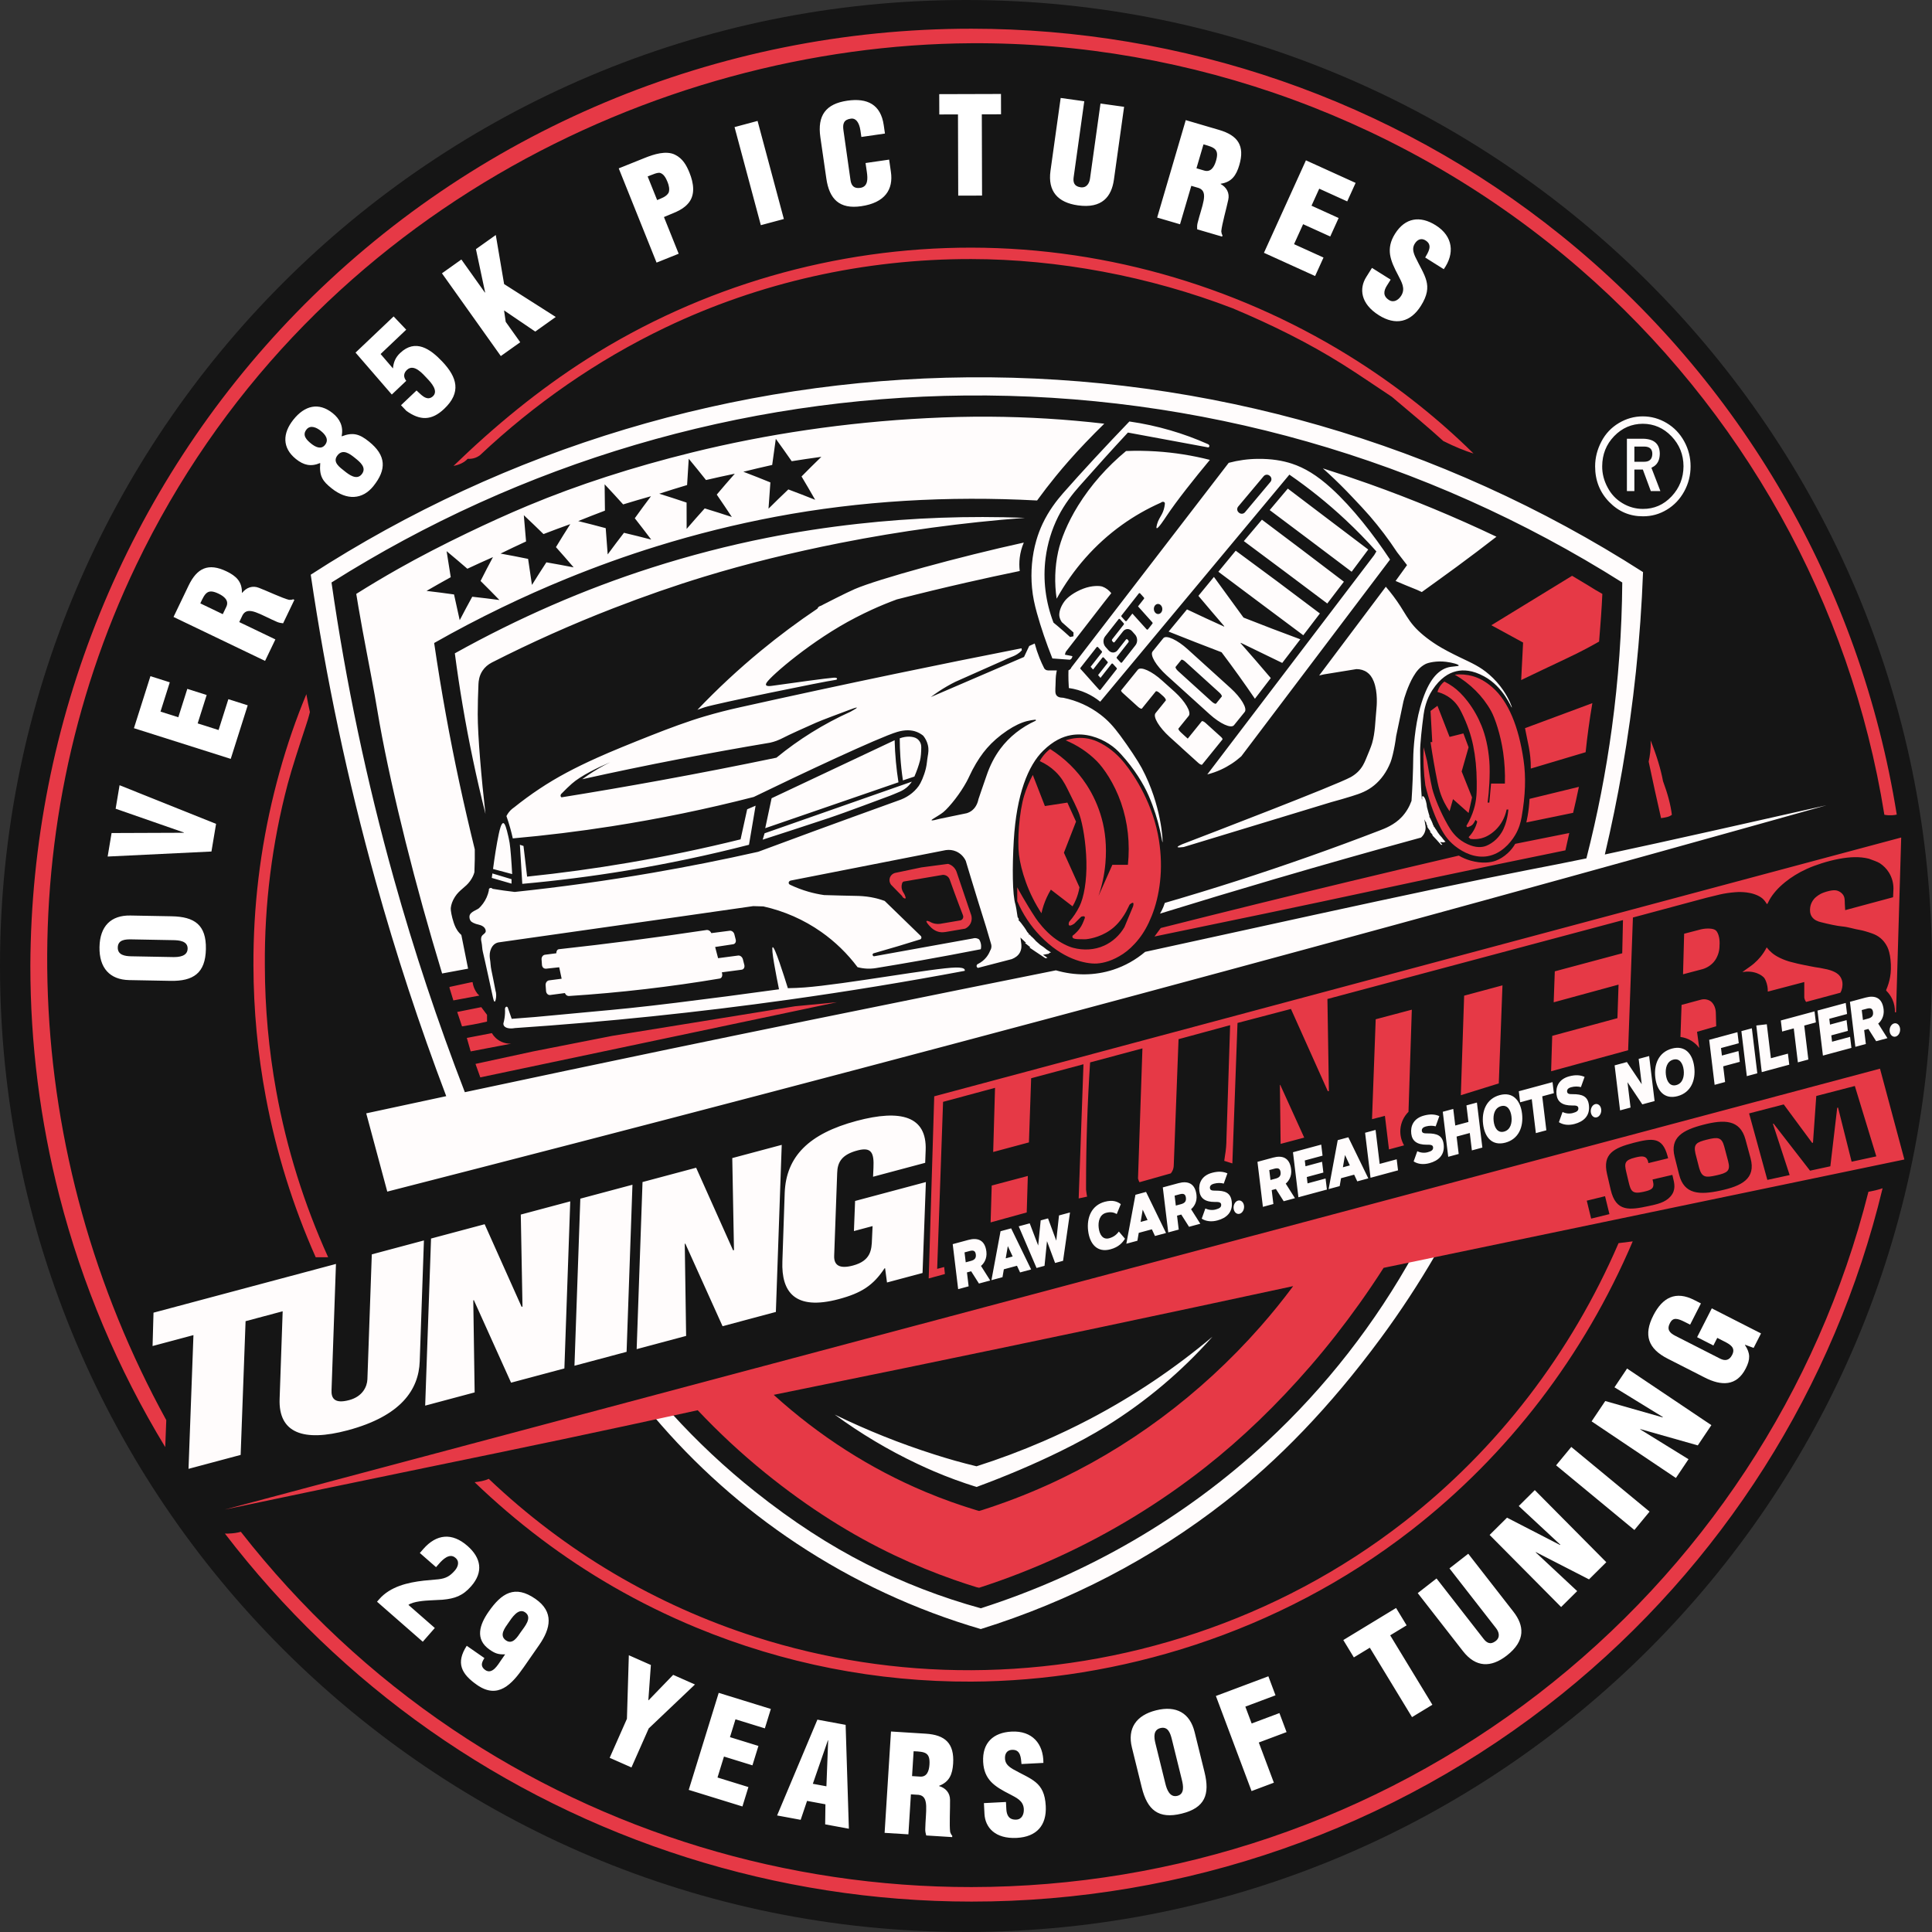 <?xml version="1.0" encoding="UTF-8"?> <svg xmlns="http://www.w3.org/2000/svg" width="1091" height="1091"><rect width="100%" height="100%" fill="#333333" stroke="none"/><path fill="rgb(21, 21, 21)" d="M545.500,0.000 C846.771,0.000 1091.000,244.229 1091.000,545.500 C1091.000,846.771 846.771,1091.000 545.500,1091.000 C244.229,1091.000 0.000,846.771 0.000,545.500 C0.000,244.229 244.229,0.000 545.500,0.000 Z"></path><path fill="rgb(255, 252, 252)" d="M1070.483,585.362 C1068.860,585.800 1067.343,584.489 1067.095,582.432 C1066.846,580.376 1067.960,578.355 1069.583,577.916 C1071.206,577.478 1072.722,578.789 1072.971,580.845 C1073.220,582.902 1072.106,584.923 1070.483,585.362 ZM1059.465,587.971 L1055.075,581.048 L1052.696,581.690 L1053.645,589.543 L1047.727,591.142 L1044.654,565.722 L1053.510,563.329 C1058.715,561.924 1062.875,563.345 1063.672,569.939 C1064.171,574.069 1062.080,576.849 1060.617,578.013 L1065.832,586.252 L1059.465,587.971 ZM1057.697,571.553 C1057.457,569.567 1056.407,569.009 1054.267,569.587 L1051.328,570.380 L1052.006,575.982 L1054.944,575.189 C1057.085,574.611 1057.940,573.556 1057.697,571.553 ZM1042.763,576.062 L1043.498,582.143 L1034.137,584.671 L1034.570,588.252 L1044.742,585.504 L1045.496,591.744 L1029.406,596.090 L1026.333,570.670 L1042.283,566.361 L1043.038,572.602 L1033.006,575.311 L1033.402,578.590 L1042.763,576.062 ZM218.692,672.903 C214.730,658.170 210.769,643.438 206.808,628.705 C221.889,625.449 236.945,622.216 251.987,618.999 C236.846,579.063 223.592,538.715 212.135,497.577 C196.295,440.700 184.069,382.992 175.470,324.531 C286.125,252.967 414.784,214.266 546.514,213.077 C681.599,211.858 814.082,250.138 927.824,323.064 C926.415,360.515 922.505,397.682 916.092,434.518 C913.269,450.729 910.022,466.531 906.251,482.531 C942.026,474.909 993.628,463.229 1031.470,454.722 C901.461,491.240 772.589,526.668 642.182,561.740 C500.720,599.785 360.602,636.565 218.692,672.903 ZM646.666,537.510 C667.003,533.081 687.417,528.619 707.608,524.190 C752.133,514.421 805.302,502.857 840.345,495.769 C848.012,494.218 855.661,492.691 863.303,491.187 C868.722,490.120 874.242,489.044 879.733,487.983 C884.285,487.104 889.734,485.999 895.840,484.726 C902.055,460.449 906.857,435.884 910.226,411.054 C913.921,383.814 915.877,356.425 916.092,328.930 C805.078,258.800 676.290,222.074 545.048,223.343 C418.289,224.569 294.417,261.188 187.203,328.930 C195.318,385.427 207.055,441.183 222.401,496.110 C233.818,536.977 247.185,577.170 262.496,616.760 C300.729,608.602 338.873,600.552 377.032,592.608 C426.840,582.238 487.532,569.889 543.107,558.656 C560.842,555.071 578.573,551.500 596.271,547.948 C606.947,551.050 618.185,551.014 628.668,547.588 C635.255,545.435 641.335,542.014 646.666,537.510 ZM505.199,418.008 C505.302,422.121 505.539,426.149 505.919,430.246 C506.279,434.126 506.752,437.914 507.359,441.764 C482.281,450.403 457.204,459.041 432.126,467.680 C433.326,462.041 434.526,456.402 435.726,450.763 C458.883,439.844 482.041,428.926 505.199,418.008 ZM508.079,416.928 C509.039,416.575 510.018,416.318 511.012,416.160 C512.707,415.890 514.299,415.920 515.765,416.271 C516.608,416.473 517.220,416.732 517.779,417.110 C518.651,417.700 519.323,418.538 519.736,419.459 C520.181,420.450 520.241,421.379 520.239,421.975 C520.230,424.762 520.001,427.632 519.512,429.523 C518.756,432.446 517.650,435.542 516.358,438.525 C514.198,439.244 512.038,439.964 509.879,440.684 C509.213,436.246 508.737,431.842 508.439,427.366 C508.206,423.868 508.087,420.435 508.079,416.928 ZM506.997,447.536 C505.480,448.128 504.213,448.778 502.679,449.323 C498.182,450.920 478.670,458.427 467.043,462.281 C454.868,466.316 442.192,470.468 430.686,474.159 C431.046,472.959 431.406,471.760 431.766,470.560 C459.483,460.841 487.201,451.123 514.918,441.404 C514.035,442.723 512.994,443.884 511.785,444.870 C510.088,446.255 508.171,447.078 506.997,447.536 ZM354.700,487.225 C376.143,483.572 397.079,479.206 418.198,473.983 C419.443,468.324 420.688,462.665 421.933,457.006 C423.518,456.327 425.102,455.648 426.687,454.969 C425.442,462.325 424.197,469.682 422.952,477.039 C400.013,482.944 377.046,487.785 353.681,491.639 C334.089,494.871 314.718,497.334 294.937,499.109 C294.484,491.752 294.031,484.395 293.579,477.039 C294.258,477.265 294.937,477.491 295.616,477.718 C296.295,483.490 296.974,489.262 297.653,495.034 C316.879,493.040 335.647,490.471 354.700,487.225 ZM626.185,420.029 C620.864,416.616 612.961,413.644 604.701,415.147 C600.099,415.984 594.851,418.272 589.076,423.934 C580.579,432.264 574.002,448.592 572.474,474.704 C571.602,489.621 571.665,505.427 573.451,510.830 C573.667,511.482 574.125,514.343 574.633,517.817 C574.885,518.241 575.139,518.661 575.384,519.095 C575.285,519.248 575.190,519.397 575.091,519.549 C575.951,520.359 577.017,521.636 578.372,523.577 C579.126,524.648 579.690,525.534 580.061,526.239 C580.425,526.643 580.788,527.049 581.154,527.446 C581.019,527.501 580.884,527.555 580.749,527.609 C580.760,527.621 580.771,527.633 580.782,527.645 C580.846,527.682 580.902,527.722 580.965,527.760 C581.138,527.764 581.310,527.772 581.484,527.776 C581.720,528.061 581.958,528.333 582.194,528.615 C582.739,529.056 583.297,529.583 583.986,530.300 C584.412,530.738 584.738,531.109 585.023,531.451 C585.807,532.151 586.592,532.845 587.378,533.529 C587.980,533.915 588.632,534.357 589.376,534.906 C590.036,535.389 590.589,535.830 591.052,536.231 C591.876,536.767 592.702,537.301 593.520,537.844 C593.192,537.933 592.869,538.012 592.543,538.098 C592.568,538.358 592.427,538.540 592.061,538.613 C591.032,538.818 590.018,538.994 589.002,539.172 C589.841,539.730 590.679,540.289 591.509,540.862 C591.127,540.953 590.745,541.043 590.365,541.130 C589.505,540.545 588.636,539.973 587.769,539.398 C587.769,539.398 587.769,539.398 587.769,539.398 C587.768,539.397 587.767,539.397 587.766,539.396 C585.615,537.968 583.455,536.545 581.312,535.049 C581.491,535.009 581.670,534.968 581.848,534.928 C580.823,534.131 579.801,533.323 578.785,532.492 C578.998,532.462 579.216,532.423 579.430,532.391 C579.345,532.312 579.259,532.235 579.175,532.155 C579.157,532.159 579.139,532.162 579.121,532.166 C578.156,531.273 577.198,530.360 576.246,529.429 C576.440,530.879 576.594,532.045 576.683,532.719 C576.805,533.643 577.073,535.848 575.869,537.992 C574.947,539.633 573.374,540.828 571.350,541.614 C564.976,543.269 558.601,544.924 552.226,546.579 C551.813,546.387 551.520,546.003 551.483,545.565 C551.436,545.011 551.807,544.458 552.403,544.267 C554.151,543.383 555.688,542.155 556.922,540.645 C557.854,539.505 558.596,538.225 559.128,536.847 C559.588,536.121 559.845,535.293 559.860,534.440 C559.870,533.873 559.773,533.311 559.577,532.777 C558.673,529.698 557.768,526.618 556.864,523.539 C553.842,513.947 550.901,504.434 547.982,494.811 C547.104,491.915 546.233,489.027 545.364,486.128 C544.241,483.743 542.318,481.824 539.890,480.783 C538.057,479.997 536.042,479.757 534.062,480.063 C504.985,485.771 475.908,491.479 446.831,497.188 C445.920,497.253 445.315,497.946 445.356,498.580 C445.386,499.036 445.735,499.400 446.099,499.595 C449.446,501.195 452.907,502.511 456.469,503.536 C459.385,504.374 462.348,505.012 465.352,505.447 C471.375,505.615 479.285,505.858 483.228,505.899 C485.435,505.922 488.677,506.088 491.802,506.652 C494.458,507.132 497.051,507.834 499.577,508.753 C506.411,515.387 513.245,522.022 520.079,528.656 C520.302,528.980 520.382,529.386 520.268,529.766 C520.190,530.026 520.027,530.251 519.808,530.415 C515.642,531.727 511.521,532.994 507.338,534.248 C502.615,535.664 497.949,537.023 493.204,538.365 C492.969,538.504 492.779,538.734 492.744,539.014 C492.692,539.425 492.985,539.872 493.487,540.028 C512.124,536.667 530.759,533.306 549.396,529.944 C549.757,529.828 550.128,529.765 550.505,529.756 C551.359,529.736 552.189,530.001 552.911,530.487 C553.427,531.304 553.776,532.213 553.938,533.166 C554.099,534.117 554.072,535.091 553.855,536.032 C542.384,538.286 531.082,540.398 519.571,542.436 C511.229,543.914 502.981,545.318 494.619,546.682 C492.937,546.955 491.237,547.054 489.535,546.977 C487.751,546.896 485.987,546.623 484.261,546.162 C478.500,538.476 471.601,531.771 463.758,526.258 C453.926,519.347 442.835,514.472 431.069,511.852 C429.158,511.796 427.246,511.741 425.335,511.686 C411.223,513.711 397.119,515.731 383.006,517.747 C349.140,522.586 315.321,527.392 281.448,532.178 C280.863,532.296 280.302,532.502 279.780,532.803 C278.540,533.520 277.487,534.832 276.861,536.973 C276.333,538.781 276.565,540.838 276.653,541.351 C277.050,543.667 276.985,545.519 277.487,547.815 C278.060,550.440 279.020,555.405 279.780,559.281 C280.047,560.166 280.189,561.071 280.197,561.991 C280.212,563.681 279.790,565.616 279.327,565.628 C278.895,565.640 278.526,563.972 278.321,563.034 C277.881,561.023 273.540,540.967 272.691,537.599 C272.187,535.597 272.342,534.104 271.909,532.087 C271.722,531.215 271.379,529.864 272.066,528.634 C272.628,527.628 274.106,527.162 274.292,525.976 C274.338,525.680 274.271,525.109 273.942,524.464 C273.740,524.067 273.463,523.727 273.108,523.422 C272.108,522.561 270.626,522.217 270.398,522.171 C267.967,521.684 266.239,520.679 265.811,520.086 C265.186,519.220 264.846,517.843 265.291,516.667 C265.975,514.859 269.321,513.783 270.364,512.951 C270.956,512.479 271.929,511.391 272.759,510.261 C274.376,508.063 275.479,505.555 276.063,502.853 C275.965,502.378 276.108,501.910 276.429,501.649 C276.888,501.275 277.688,501.342 278.187,501.921 C280.248,502.267 282.269,502.579 284.339,502.871 C286.457,503.169 288.534,503.433 290.659,503.675 C316.866,500.907 342.447,497.354 368.412,492.876 C388.579,489.398 408.200,485.498 428.166,480.998 C438.727,477.062 449.245,473.173 459.774,469.311 C467.302,466.550 477.516,462.832 481.252,461.475 C489.843,458.352 498.437,455.242 507.060,452.136 C511.839,450.597 515.937,447.803 518.775,443.867 C519.951,442.236 521.754,438.321 522.810,434.051 C523.418,431.595 523.470,429.515 523.896,427.020 C524.217,425.139 524.560,423.242 523.967,420.732 C523.514,418.813 522.619,417.049 521.360,415.470 C520.216,414.541 518.951,413.793 517.562,413.264 C514.644,412.151 511.017,412.031 506.639,413.328 C496.353,416.376 451.819,437.328 425.647,450.043 C399.126,456.862 372.410,462.373 345.374,466.600 C326.735,469.515 308.376,471.765 289.579,473.439 C289.149,471.492 288.676,469.601 288.139,467.680 C287.491,465.362 286.781,463.111 285.980,460.841 C286.812,459.207 287.928,457.794 289.314,456.665 C289.639,456.401 289.978,456.153 290.329,455.922 C294.917,452.237 299.628,448.786 304.534,445.517 C314.548,438.845 324.587,433.604 336.930,428.023 C345.093,424.333 356.805,419.591 367.310,415.437 C377.978,411.219 388.567,407.285 397.972,404.515 C404.518,402.586 410.999,400.919 417.650,399.454 C447.083,392.894 476.185,386.622 505.707,380.477 C529.480,375.529 553.031,370.766 576.858,366.089 C576.921,366.458 576.984,366.828 577.047,367.197 C576.590,367.698 576.099,368.162 575.572,368.589 C573.915,369.934 572.247,370.570 570.865,371.102 C569.472,371.638 568.062,372.258 566.618,372.966 C557.600,376.973 548.583,380.979 539.565,384.986 C537.959,385.780 536.411,386.606 534.858,387.499 C531.653,389.341 528.577,391.386 525.632,393.633 C543.175,386.083 560.719,378.534 578.262,370.985 C579.241,368.916 580.220,366.847 581.200,364.779 C582.231,364.316 583.262,363.852 584.293,363.389 C585.038,366.159 585.943,368.877 587.010,371.537 C587.826,373.574 588.728,375.558 589.726,377.513 C589.881,377.721 590.063,377.903 590.269,378.056 C590.737,378.405 591.304,378.585 591.899,378.600 C593.528,378.600 595.158,378.600 596.788,378.600 C596.687,379.053 596.598,379.499 596.516,379.958 C596.092,382.358 596.151,384.223 596.065,386.658 C595.951,389.863 595.659,391.759 596.830,392.929 C598.035,394.134 599.932,393.921 600.440,394.027 C608.127,395.623 615.281,398.828 621.462,403.572 C625.757,406.869 628.778,410.217 632.598,415.370 C637.313,421.729 642.641,429.774 644.739,433.698 C656.031,454.810 656.774,475.628 656.458,475.681 C656.222,475.720 654.920,463.699 648.646,449.319 C645.773,442.737 640.669,434.271 633.021,425.887 C631.201,423.891 629.131,421.918 626.185,420.029 ZM576.235,529.351 C576.269,529.349 576.304,529.345 576.337,529.343 C576.298,529.304 576.258,529.265 576.218,529.225 C576.224,529.266 576.230,529.311 576.235,529.351 ZM479.516,400.909 C473.027,403.354 464.273,406.582 460.753,408.132 C454.722,410.787 445.489,414.936 442.197,416.679 C441.468,417.065 439.844,417.839 438.444,418.347 C437.279,418.771 436.097,419.118 434.899,419.390 C417.789,422.257 401.062,425.274 384.027,428.563 C374.548,430.393 365.121,432.277 355.880,434.198 C346.794,436.085 337.837,438.013 328.776,440.030 C329.949,439.163 331.112,438.343 332.321,437.527 C336.247,434.881 340.349,432.518 344.622,430.439 C337.644,433.383 327.979,438.062 322.938,442.531 C322.136,443.243 321.133,444.165 320.228,445.033 C319.079,446.135 317.985,447.228 316.892,448.369 C316.523,448.859 316.462,449.424 316.683,449.828 C316.778,450.000 316.921,450.140 317.101,450.245 C335.872,447.226 354.273,444.068 372.977,440.655 C395.006,436.634 416.536,432.429 438.459,427.864 C444.759,422.696 451.374,417.955 458.291,413.650 C465.351,409.255 472.678,405.344 480.259,401.924 C481.631,401.169 483.974,399.853 483.857,399.600 C483.733,399.329 480.861,400.402 479.516,400.909 ZM584.854,406.378 C583.170,406.524 581.505,406.807 579.864,407.227 C576.711,408.034 572.922,409.752 568.786,412.535 C564.103,415.687 560.373,419.013 557.354,422.468 C554.544,425.683 551.800,429.727 549.165,434.702 C547.920,437.056 547.052,439.223 545.767,441.557 C544.006,444.756 541.906,447.948 539.420,451.194 C537.075,454.256 534.304,457.331 532.695,458.615 C530.013,460.754 525.884,462.737 526.053,463.168 C526.197,463.540 528.680,462.911 530.489,462.414 C535.632,461.348 540.776,460.283 545.920,459.217 C547.069,458.858 548.128,458.309 549.058,457.542 C551.695,455.366 552.348,452.168 552.551,451.242 C552.683,450.636 555.509,442.703 557.129,437.911 C559.027,432.295 561.671,427.176 564.845,422.905 C569.997,415.974 576.872,410.629 584.949,406.932 C584.917,406.747 584.886,406.562 584.854,406.378 ZM657.779,509.871 C685.263,501.891 711.906,493.331 738.883,483.811 C752.609,478.967 765.958,474.038 779.539,468.800 C781.550,468.025 787.395,465.880 791.632,461.294 C794.049,458.678 795.853,455.620 797.081,452.248 C797.640,443.880 797.965,435.861 798.058,427.839 C798.108,423.533 798.932,410.235 801.964,399.525 C805.852,385.793 810.822,379.153 817.068,377.068 C819.836,376.143 823.678,376.407 823.740,375.817 C823.804,375.202 820.222,374.183 816.651,373.732 C811.278,373.054 806.521,374.185 804.975,374.983 C801.810,376.618 799.834,379.101 798.094,382.076 C795.069,387.248 792.883,394.332 792.501,396.150 C791.137,402.658 789.772,409.167 788.406,415.675 C788.180,417.463 787.912,419.195 787.592,420.948 C786.930,424.574 786.027,428.448 785.220,430.480 C783.003,436.065 779.749,440.396 776.017,443.458 C772.103,446.669 768.390,448.044 763.370,449.603 C759.472,450.815 755.683,451.914 751.810,452.955 C724.010,461.408 696.211,469.861 668.411,478.313 C666.950,478.509 665.092,478.697 664.990,478.325 C664.892,477.968 666.443,477.233 667.574,476.744 C682.864,470.874 754.083,443.553 762.687,438.879 C763.703,438.327 765.368,437.250 766.745,435.907 C769.247,433.465 770.392,430.907 771.252,428.864 C772.622,425.610 774.274,421.632 774.828,419.697 C776.605,413.481 776.543,407.621 777.259,400.455 C777.404,399.001 778.217,390.983 775.726,384.741 C774.744,382.279 773.517,380.736 772.010,379.668 C770.279,378.439 768.193,377.841 765.994,377.839 C759.876,378.832 753.758,379.826 747.639,380.820 C746.736,381.029 745.833,381.238 744.929,381.446 C757.478,364.743 770.026,348.040 782.574,331.337 C785.586,334.844 788.311,338.477 790.747,342.246 C793.425,346.390 795.138,349.772 798.367,353.502 C801.343,356.939 805.898,360.748 811.627,364.368 C814.932,366.457 819.748,368.959 824.425,371.211 C831.197,374.472 835.733,376.359 841.026,380.974 C843.960,383.533 846.579,386.453 848.839,389.762 C852.316,394.853 853.930,399.421 853.721,399.525 C853.389,399.692 849.133,387.961 838.097,381.951 C831.475,378.345 826.320,378.149 822.472,379.022 C818.024,380.031 813.249,382.966 808.800,389.762 C805.400,394.955 804.275,400.799 803.917,403.431 C802.909,410.839 801.946,420.026 801.964,423.934 C802.008,433.542 802.223,442.962 802.924,451.288 C802.979,451.372 803.034,451.452 803.090,451.557 C803.065,451.030 803.042,450.562 803.063,450.219 C803.098,449.667 803.258,449.427 803.716,449.670 C804.444,450.069 805.127,451.578 805.568,453.951 C805.705,454.694 805.780,455.279 805.813,455.750 C806.095,456.809 806.377,457.866 806.657,458.920 C806.820,459.460 806.982,460.001 807.147,460.539 C807.159,460.574 807.172,460.611 807.184,460.647 C807.183,460.648 807.182,460.649 807.180,460.650 C807.207,460.736 807.233,460.824 807.259,460.910 C807.232,460.898 807.205,460.885 807.177,460.873 C807.202,460.963 807.225,461.057 807.251,461.147 C807.174,461.110 807.099,461.073 807.023,461.036 C807.454,461.662 807.942,462.564 808.513,463.876 C808.858,464.660 809.104,465.301 809.248,465.800 C809.432,466.108 809.614,466.418 809.800,466.724 C809.702,466.737 809.604,466.749 809.505,466.762 C809.511,466.771 809.517,466.780 809.522,466.789 C809.561,466.824 809.594,466.859 809.631,466.894 C809.745,466.923 809.858,466.953 809.972,466.983 C810.085,467.196 810.203,467.405 810.317,467.617 C810.618,467.982 810.914,468.405 811.271,468.975 C811.494,469.328 811.659,469.621 811.799,469.888 C812.213,470.457 812.628,471.025 813.041,471.593 C813.379,471.943 813.740,472.339 814.144,472.822 C814.517,473.270 814.822,473.671 815.062,474.024 C815.494,474.500 815.929,474.974 816.343,475.457 C816.120,475.452 815.900,475.446 815.677,475.441 C815.648,475.611 815.526,475.702 815.282,475.682 C814.591,475.629 813.901,475.575 813.210,475.520 C813.659,476.025 814.102,476.531 814.527,477.045 C814.264,477.040 814.002,477.034 813.739,477.029 C812.173,475.175 810.444,473.388 808.732,471.583 C808.860,471.584 808.988,471.585 809.117,471.586 C808.546,470.914 807.975,470.240 807.408,469.562 C807.562,469.573 807.715,469.584 807.869,469.595 C807.822,469.531 807.775,469.466 807.729,469.402 C807.717,469.401 807.706,469.401 807.694,469.400 C807.159,468.668 806.629,467.931 806.106,467.189 C806.145,467.194 806.184,467.199 806.223,467.205 C806.097,467.020 805.967,466.838 805.842,466.653 C805.947,466.669 806.053,466.685 806.158,466.702 C805.623,465.718 805.364,465.016 805.425,464.674 C805.355,464.512 805.283,464.351 805.214,464.188 C805.161,464.174 805.109,464.159 805.057,464.145 C804.809,463.643 804.568,463.135 804.325,462.629 C804.505,463.724 804.692,464.816 804.894,465.917 C805.089,466.891 805.091,467.882 804.894,468.846 C804.566,470.447 803.705,471.877 802.473,472.969 C774.803,480.543 747.646,488.243 720.118,496.319 C698.293,502.723 676.799,509.198 655.068,515.917 C655.785,514.710 656.411,513.459 656.945,512.164 C657.256,511.409 657.532,510.650 657.779,509.871 ZM804.171,461.658 C804.208,461.669 804.244,461.679 804.281,461.690 C804.277,461.677 804.272,461.665 804.268,461.652 C804.233,461.640 804.199,461.628 804.164,461.617 C804.166,461.630 804.169,461.644 804.171,461.658 ZM812.053,327.722 C809.011,329.922 805.953,332.127 802.890,334.329 C801.987,333.913 801.083,333.495 800.180,333.079 C797.956,332.175 795.732,331.272 793.508,330.368 C791.701,329.604 789.894,328.839 788.087,328.075 C790.242,325.086 792.396,322.099 794.551,319.110 C792.674,316.678 790.798,314.246 788.921,311.813 C784.248,304.701 779.103,297.888 773.493,291.382 C770.930,288.410 767.120,284.350 763.694,280.750 C762.534,279.532 761.255,278.185 760.233,277.136 C755.932,272.720 751.577,268.552 747.014,264.488 C755.827,267.273 764.371,270.144 773.076,273.244 C797.548,281.959 821.541,291.909 845.046,303.088 C837.643,308.837 830.322,314.372 822.773,319.929 C819.907,322.039 815.652,325.120 812.053,327.722 ZM698.154,407.889 C697.718,408.428 697.282,408.968 696.846,409.507 C695.181,411.566 688.987,408.674 683.066,403.323 C674.958,395.996 666.852,388.667 658.778,381.325 C652.848,375.933 649.222,369.918 650.884,367.862 L656.924,360.392 C658.556,358.374 664.910,361.389 670.666,366.624 C678.740,373.965 686.846,381.294 694.954,388.621 C700.759,393.867 704.507,400.033 702.886,402.037 L698.154,407.889 ZM688.573,391.094 C682.162,385.298 675.738,379.507 669.380,373.689 C668.408,372.799 667.357,372.264 667.076,372.612 C666.011,373.929 664.947,375.244 663.883,376.561 C663.606,376.902 664.188,377.960 665.187,378.875 C671.544,384.693 677.968,390.484 684.380,396.281 C685.369,397.175 686.449,397.646 686.722,397.309 C687.786,395.993 688.851,394.676 689.915,393.359 C690.190,393.020 689.555,391.982 688.573,391.094 ZM711.642,340.555 C703.759,334.659 695.887,328.766 688.010,322.863 C691.277,318.902 694.543,314.941 697.810,310.979 C705.573,316.673 713.258,322.355 720.977,328.108 C729.145,334.195 737.227,340.268 745.346,346.421 C742.219,350.521 739.091,354.621 735.964,358.721 C727.851,352.668 719.749,346.617 711.642,340.555 ZM727.229,275.913 C740.913,286.358 757.533,298.824 772.639,310.320 C769.518,314.501 766.397,318.682 763.276,322.863 C755.325,316.852 747.385,310.865 739.419,304.874 C731.944,299.252 724.479,293.651 716.991,288.046 C720.404,284.002 723.817,279.957 727.229,275.913 ZM725.237,322.583 C717.624,316.893 710.025,311.228 702.397,305.559 C705.802,301.528 709.207,297.498 712.613,293.467 C720.092,299.076 727.530,304.677 734.986,310.318 C742.981,316.366 750.930,322.407 758.898,328.491 C755.771,332.592 752.643,336.692 749.516,340.792 C741.424,334.704 733.347,328.647 725.237,322.583 ZM717.616,382.905 C714.628,386.797 711.640,390.689 708.651,394.580 C705.653,390.180 702.663,385.902 699.562,381.574 C696.349,377.091 693.147,372.737 689.824,368.333 C680.102,364.638 670.031,360.694 659.921,356.664 C663.377,352.485 666.833,348.307 670.289,344.128 C673.786,345.794 677.257,347.425 680.773,349.053 C684.258,350.667 687.717,352.246 691.219,353.821 C691.263,353.763 691.308,353.704 691.352,353.646 C686.381,347.848 681.414,342.055 676.736,336.469 C679.660,332.907 682.584,329.344 685.508,325.781 C688.217,329.514 690.925,333.240 693.637,336.970 C696.495,340.898 699.351,344.822 702.213,348.748 C707.541,350.852 712.826,352.906 718.177,354.952 C723.557,357.009 728.894,359.017 734.296,361.015 C730.891,365.463 727.485,369.910 724.080,374.357 C720.209,372.476 716.339,370.597 712.467,368.718 C708.540,366.812 704.616,364.909 700.688,363.006 C700.645,363.066 700.601,363.125 700.557,363.184 C703.470,366.486 706.340,369.774 709.220,373.104 C712.042,376.368 714.825,379.616 717.616,382.905 ZM654.994,391.479 C653.955,390.491 652.936,390.098 652.651,390.451 C650.044,393.675 647.437,396.899 644.830,400.123 C644.591,400.419 643.600,399.987 642.730,399.208 C639.788,396.574 636.877,393.927 633.968,391.279 C633.288,390.661 632.939,390.055 633.128,389.821 C636.265,385.942 639.402,382.062 642.539,378.183 C644.180,376.154 650.469,379.029 656.319,384.367 C658.666,386.510 661.099,388.615 663.446,390.759 C669.288,396.095 672.911,402.224 671.274,404.249 L665.503,411.386 C665.226,411.729 665.919,412.733 666.884,413.603 C667.563,414.216 668.215,414.834 668.878,415.451 C669.471,416.005 670.117,416.529 670.720,417.098 L678.643,407.300 C678.886,407.000 679.904,407.452 680.779,408.249 C683.653,410.866 686.532,413.481 689.443,416.083 C690.145,416.711 690.513,417.338 690.321,417.576 C686.493,422.310 682.665,427.045 678.836,431.779 C678.596,432.076 677.595,431.637 676.723,430.851 C673.691,428.120 670.688,425.374 667.644,422.647 L666.956,422.002 C666.757,421.821 666.575,421.655 666.386,421.463 C664.392,419.692 662.429,417.907 660.464,416.124 C654.617,410.818 650.890,404.740 652.533,402.708 L658.304,395.571 C658.574,395.236 657.997,394.159 656.999,393.258 C656.330,392.654 655.652,392.106 654.994,391.479 ZM784.960,315.983 C756.952,353.023 728.944,390.063 700.937,427.104 C697.497,430.177 693.648,432.702 689.470,434.609 C686.985,435.743 684.410,436.648 681.756,437.319 C713.169,396.040 744.582,354.760 775.995,313.481 C776.412,312.786 776.829,312.092 777.246,311.396 C771.667,305.138 765.853,299.186 759.732,293.467 C749.832,284.217 739.284,275.730 728.113,268.024 C692.506,310.765 656.899,353.507 621.292,396.248 C618.930,394.328 616.344,392.720 613.578,391.453 C610.400,389.998 607.036,389.018 603.571,388.535 C603.470,387.064 603.401,385.629 603.362,384.156 C603.312,382.266 603.312,380.418 603.362,378.527 C603.958,378.291 604.457,377.902 604.780,377.375 C604.879,377.214 604.960,377.043 605.022,376.863 C634.631,338.363 664.239,299.862 693.848,261.361 C699.237,259.924 704.752,259.171 710.315,259.119 C717.892,259.049 724.216,260.063 729.611,261.854 C736.649,264.190 743.636,268.309 751.810,275.746 C763.758,286.619 775.746,302.048 784.960,315.983 ZM622.523,371.378 C620.766,373.616 619.010,375.854 617.254,378.093 C616.958,377.730 616.624,377.402 616.328,377.041 C616.183,376.864 616.004,376.721 615.863,376.547 C617.976,373.854 620.089,371.162 622.201,368.470 C622.356,368.273 622.349,367.1 622.184,367.813 C621.987,367.590 621.783,367.372 621.597,367.141 C621.589,367.132 621.582,367.124 621.574,367.116 C621.062,366.560 620.549,366.005 620.037,365.450 C619.822,365.217 619.453,365.233 619.257,365.483 C616.220,369.353 613.183,373.224 610.146,377.093 C609.990,377.293 609.999,377.571 610.170,377.757 C610.966,378.625 611.739,379.513 612.541,380.374 C614.522,382.578 616.504,384.783 618.447,387.021 C618.451,387.026 618.455,387.030 618.459,387.034 C619.220,387.852 619.955,388.694 620.709,389.520 C620.923,389.755 621.294,389.740 621.491,389.488 C624.530,385.616 627.568,381.745 630.606,377.872 C630.762,377.674 630.753,377.399 630.586,377.212 C629.877,376.419 629.151,375.642 628.439,374.851 C628.225,374.613 627.852,374.627 627.654,374.880 L621.436,382.804 L620.991,382.256 C620.666,381.934 620.376,381.577 620.085,381.224 C621.877,378.940 623.669,376.656 625.462,374.372 C625.620,374.171 625.608,373.890 625.434,373.704 C624.713,372.932 624.010,372.143 623.310,371.352 C623.098,371.112 622.722,371.124 622.523,371.378 ZM631.672,349.661 C629.134,352.896 626.595,356.132 624.056,359.367 C622.710,361.082 622.879,363.771 624.322,365.361 C624.903,366.000 625.464,366.657 626.044,367.297 C627.480,368.881 629.758,368.897 631.109,367.176 C632.676,365.178 634.244,363.180 635.812,361.182 C636.045,360.885 636.445,360.815 636.711,361.107 C636.876,361.289 637.020,361.492 637.187,361.676 C637.450,361.965 637.431,362.421 637.194,362.721 C635.010,365.505 632.826,368.288 630.642,371.072 C630.486,371.270 630.495,371.545 630.662,371.732 C631.372,372.524 632.098,373.302 632.809,374.093 C633.023,374.330 633.396,374.317 633.594,374.064 C636.130,370.833 638.666,367.602 641.201,364.370 C642.543,362.660 642.413,359.932 640.967,358.337 C640.386,357.697 639.825,357.040 639.244,356.401 C637.783,354.791 635.509,354.829 634.148,356.562 L629.445,362.556 C629.221,362.841 628.821,362.858 628.578,362.590 C628.412,362.407 628.268,362.205 628.101,362.021 C627.859,361.756 627.830,361.297 628.055,361.010 C630.239,358.226 632.424,355.443 634.608,352.659 C634.763,352.461 634.756,352.188 634.591,352.001 C633.885,351.203 633.178,350.405 632.451,349.626 C632.236,349.394 631.868,349.411 631.672,349.661 ZM650.766,351.493 C648.049,348.477 645.363,345.433 642.643,342.419 C643.766,340.989 644.887,339.560 646.009,338.131 C646.163,337.933 646.156,337.660 645.991,337.474 C645.285,336.675 644.578,335.878 643.851,335.098 C643.636,334.866 643.269,334.883 643.073,335.133 L633.299,347.588 C633.141,347.790 633.152,348.071 633.326,348.257 C634.048,349.028 634.750,349.817 635.450,350.608 C635.663,350.849 636.038,350.837 636.238,350.582 L639.455,346.483 C642.134,349.449 644.813,352.417 647.490,355.385 C647.704,355.622 648.077,355.608 648.275,355.356 C649.112,354.289 649.949,353.222 650.787,352.155 C650.943,351.956 650.934,351.680 650.766,351.493 ZM655.586,341.834 C655.100,341.291 654.480,341.030 653.870,341.046 C653.261,341.062 652.661,341.355 652.216,341.921 C651.772,342.488 651.566,343.223 651.591,343.951 C651.616,344.680 651.871,345.407 652.353,345.953 C652.836,346.499 653.458,346.759 654.071,346.738 C654.685,346.716 655.289,346.417 655.733,345.851 C656.178,345.284 656.383,344.552 656.356,343.826 C656.330,343.098 656.071,342.376 655.586,341.834 ZM717.131,268.795 L716.925,268.622 C715.923,267.782 714.430,267.912 713.590,268.914 L699.210,286.048 C698.369,287.049 698.500,288.542 699.501,289.383 L699.708,289.556 C700.709,290.396 702.202,290.266 703.043,289.264 L717.423,272.130 C718.263,271.129 718.132,269.635 717.131,268.795 ZM653.192,298.262 C652.898,298.109 653.075,297.152 653.400,295.969 C654.031,293.679 655.258,291.942 656.111,290.339 C657.005,288.660 657.555,286.787 657.779,284.711 C657.846,284.361 657.821,283.943 657.570,283.669 C657.171,283.231 656.237,283.205 655.485,283.877 C647.753,287.306 640.440,291.480 633.593,296.385 C618.380,307.286 605.923,321.485 596.690,338.082 C595.379,329.249 595.636,320.318 597.524,311.605 C598.991,304.832 602.710,295.336 608.783,285.545 C615.950,273.989 625.136,263.629 635.887,254.689 C641.523,254.472 647.153,254.541 652.775,254.898 C663.049,255.549 673.211,257.152 683.215,259.693 C674.676,269.965 664.433,282.803 658.613,291.590 C657.443,293.357 653.955,298.660 653.192,298.262 ZM682.355,252.668 C667.214,249.867 652.071,247.066 636.929,244.265 C628.181,253.653 618.622,264.296 609.408,274.704 C606.067,278.478 601.144,284.561 597.524,291.799 C593.912,299.023 591.492,306.948 590.435,315.149 C588.854,327.425 590.441,339.892 594.899,351.589 C595.847,352.359 596.773,353.127 597.710,353.919 C599.951,355.812 602.105,357.717 604.277,359.724 C604.911,359.586 605.546,359.449 606.181,359.311 C606.190,358.594 606.199,357.876 606.208,357.158 C604.011,355.218 601.817,353.280 599.624,351.343 C598.924,350.336 598.436,349.224 598.234,348.016 C597.965,346.401 598.465,343.109 601.166,339.493 C602.778,337.334 606.560,334.377 611.817,332.380 C616.689,330.528 621.127,330.746 622.539,331.267 C624.494,331.988 626.178,333.266 627.547,334.955 C626.313,336.521 625.079,338.086 623.845,339.652 C620.866,343.502 617.888,347.352 614.909,351.202 C610.546,356.842 606.183,362.482 601.819,368.122 C601.657,368.643 601.494,369.165 601.332,369.686 C602.743,369.964 604.155,370.243 605.570,370.522 C605.515,371.139 605.280,371.704 604.874,372.098 C604.659,372.306 604.407,372.458 604.129,372.548 C600.835,372.308 597.551,372.068 594.279,371.829 C590.804,363.074 587.837,354.436 585.546,346.176 C584.182,341.257 583.251,336.994 582.781,331.966 C581.945,323.010 582.733,313.712 585.219,305.138 C586.213,301.713 587.394,298.642 588.717,295.833 C592.216,288.399 596.708,282.616 600.317,278.505 C611.076,266.255 624.757,251.552 637.763,238.011 C645.594,239.130 653.314,240.799 660.906,243.015 C668.096,245.112 675.119,247.685 681.964,250.728 C682.683,250.971 683.039,251.593 682.918,252.063 C682.845,252.342 682.611,252.547 682.355,252.668 ZM435.942,387.283 C448.111,385.541 467.373,382.912 470.760,382.697 C471.747,382.634 472.462,382.735 472.637,383.114 C472.693,383.237 472.696,383.399 472.637,383.531 C472.485,383.864 471.964,383.927 471.803,383.948 C465.555,384.751 404.143,397.352 397.996,399.375 C397.761,399.453 396.918,399.735 396.378,399.921 C395.529,400.214 394.684,400.517 393.826,400.835 C405.112,388.996 417.070,377.872 429.687,367.478 C439.937,359.033 450.559,351.119 461.587,343.711 C462.356,342.1 463.192,342.373 464.089,341.835 C464.340,341.684 464.603,341.536 464.851,341.406 C466.048,340.778 477.898,334.718 482.644,332.661 C495.569,327.062 541.919,314.324 578.134,306.393 C576.968,309.124 576.197,311.995 575.841,314.941 C575.540,317.435 575.540,319.949 575.841,322.446 C565.821,324.510 556.001,326.639 546.026,328.909 C532.682,331.946 519.669,335.096 506.413,338.499 C501.597,340.267 496.917,342.194 492.235,344.336 C489.223,345.715 486.309,347.153 483.270,348.714 C458.648,361.364 435.438,381.569 432.952,385.440 C432.545,386.073 432.441,386.544 432.606,386.866 C432.956,387.549 434.468,387.495 435.942,387.283 ZM281.660,470.920 C282.145,468.634 283.067,464.794 284.180,464.801 C285.111,464.806 285.952,467.485 287.059,472.359 C287.163,472.815 287.262,473.269 287.355,473.724 C287.507,474.460 287.687,475.430 287.779,475.959 C288.249,478.660 288.895,487.251 289.219,493.596 C285.620,492.636 282.020,491.677 278.420,490.717 C279.306,483.889 280.466,476.545 281.660,470.920 ZM278.060,493.236 C281.660,494.316 285.260,495.396 288.859,496.476 C288.859,497.316 288.859,498.156 288.859,498.995 C285.140,497.916 281.420,496.836 277.700,495.756 C277.820,494.916 277.940,494.076 278.060,493.236 ZM261.224,398.125 C259.570,388.343 258.135,378.775 256.846,368.937 C292.624,349.011 329.752,332.792 367.973,320.569 C389.541,313.672 411.334,308.036 433.231,303.682 C449.826,300.383 466.742,297.785 484.313,295.825 C515.468,292.351 546.971,291.227 578.760,292.424 C543.496,295.108 508.734,299.829 474.513,306.601 C447.043,312.038 421.477,318.380 397.744,325.619 C380.828,330.779 364.059,336.619 346.290,343.502 C322.869,352.576 299.998,362.794 277.695,374.149 C275.562,375.258 273.777,376.798 272.483,378.736 C270.538,381.648 270.259,384.715 270.190,386.241 C270.056,389.155 269.955,392.033 269.885,394.912 C269.815,397.821 269.778,400.962 269.773,403.337 C269.743,415.286 271.905,440.094 274.151,459.627 C269.004,439.196 264.734,418.880 261.224,398.125 ZM596.245,268.864 C594.401,271.122 592.630,273.354 590.852,275.660 C589.069,277.975 587.357,280.262 585.640,282.626 C535.439,279.935 485.818,282.802 438.027,291.799 C415.413,296.056 392.913,301.657 370.892,308.477 C353.824,313.764 336.890,319.849 319.811,326.824 C307.523,331.842 295.527,337.191 283.324,343.086 C270.296,349.379 257.740,355.965 245.170,363.100 C247.174,376.781 249.354,390.094 251.820,403.691 C254.171,416.662 256.671,429.284 259.439,442.160 C260.766,448.328 262.162,454.573 263.614,460.854 C265.070,467.153 266.554,473.360 268.105,479.641 C268.128,481.530 268.128,483.381 268.105,485.270 C268.074,487.723 268.006,490.116 267.896,492.567 C267.674,493.349 267.391,494.113 267.045,494.854 C266.610,495.787 266.053,496.684 265.415,497.570 C262.835,501.152 259.552,502.376 256.948,506.388 C255.408,508.760 254.747,510.905 254.550,512.782 C254.422,513.999 255.068,517.590 256.179,520.930 C256.840,522.916 257.647,524.909 259.439,526.906 C259.782,527.288 260.144,527.650 260.526,527.993 C261.793,534.330 263.061,540.668 264.328,547.006 C259.439,547.911 254.550,548.817 249.661,549.722 C241.985,524.432 235.199,500.007 229.018,475.297 C223.247,452.225 217.963,428.603 214.351,408.478 C213.401,403.188 212.584,398.015 211.634,392.724 C208.715,376.460 205.278,359.728 202.399,342.745 C201.981,340.280 201.576,337.833 201.178,335.372 C209.038,330.432 216.835,325.782 224.946,321.195 C236.852,314.462 250.197,307.579 263.935,300.972 C275.533,295.395 287.155,290.124 298.128,285.545 C326.400,273.744 357.349,263.755 390.699,255.523 C432.830,245.124 477.649,238.470 523.301,236.135 C535.590,235.505 547.344,235.223 558.953,235.301 C580.645,235.445 602.197,236.765 623.586,239.262 C616.418,246.273 609.435,253.545 603.554,260.241 C601.015,263.133 598.603,265.976 596.245,268.864 ZM278.373,314.598 C273.517,316.736 268.699,318.926 263.919,321.168 C260.063,317.828 256.158,314.519 252.203,311.241 C252.969,316.144 253.747,321.045 254.537,325.943 C249.936,328.475 245.380,331.055 240.867,333.682 C246.072,334.289 251.247,334.958 256.392,335.687 C257.456,340.534 258.526,345.378 259.600,350.221 C261.896,345.795 264.256,341.379 266.680,336.975 C271.824,337.534 276.941,338.154 282.030,338.834 C278.526,335.220 274.974,331.632 271.374,328.071 C273.644,323.570 275.977,319.078 278.373,314.598 ZM322.032,295.969 C316.959,297.788 311.919,299.664 306.914,301.594 C303.261,298.012 299.556,294.457 295.800,290.931 C296.209,295.875 296.631,300.817 297.065,305.757 C292.221,307.988 287.418,310.272 282.657,312.605 C287.878,313.545 293.066,314.545 298.219,315.604 C298.936,320.509 299.661,325.414 300.391,330.318 C303.042,326.047 305.757,321.790 308.536,317.550 C313.702,318.439 318.836,319.387 323.940,320.394 C320.658,316.561 317.327,312.751 313.947,308.964 C316.579,304.618 319.274,300.285 322.032,295.969 ZM367.614,280.215 C362.342,281.699 357.101,283.241 351.891,284.842 C348.458,281.029 344.973,277.241 341.435,273.478 C341.479,278.438 341.538,283.397 341.610,288.356 C336.541,290.269 331.510,292.236 326.517,294.257 C331.732,295.532 336.909,296.866 342.047,298.257 C342.411,303.200 342.782,308.142 343.160,313.082 C346.159,308.992 349.223,304.920 352.350,300.870 C357.516,302.093 362.646,303.374 367.741,304.711 C364.699,300.672 361.607,296.653 358.465,292.654 C361.451,288.489 364.501,284.341 367.614,280.215 ZM398.675,271.073 C395.481,267.043 392.233,263.034 388.931,259.047 C388.607,263.999 388.297,268.951 388.003,273.902 C382.728,275.477 377.488,277.110 372.283,278.800 C377.468,280.414 382.612,282.084 387.713,283.809 C387.716,288.764 387.727,293.720 387.748,298.674 C391.087,294.789 394.489,290.929 397.956,287.094 C403.098,288.655 408.201,290.271 413.265,291.943 C410.479,287.712 407.643,283.498 404.755,279.301 C408.087,275.342 411.483,271.407 414.941,267.496 C409.492,268.627 404.069,269.820 398.675,271.073 ZM447.076,260.446 C444.138,256.212 441.146,251.995 438.098,247.798 C437.402,252.716 436.722,257.635 436.058,262.555 C430.599,263.774 425.170,265.054 419.774,266.395 C424.906,268.348 429.993,270.357 435.034,272.417 C434.673,277.361 434.321,282.305 433.979,287.249 C437.646,283.596 441.377,279.972 445.170,276.379 C450.265,278.279 455.318,280.234 460.328,282.242 C457.813,277.835 455.248,273.441 452.630,269.061 C456.297,265.335 460.026,261.638 463.817,257.970 C458.214,258.731 452.633,259.557 447.076,260.446 ZM416.816,539.598 C417.966,539.447 419.171,540.395 419.510,541.720 L420.316,544.878 C420.659,546.222 419.994,547.440 418.830,547.594 L407.612,549.076 L407.735,549.546 C408.143,551.093 407.516,552.460 406.335,552.597 C392.333,554.944 378.613,556.892 364.501,558.535 C350.010,560.222 335.820,561.506 321.243,562.447 C320.683,562.426 320.118,562.234 319.692,561.818 C319.409,561.542 319.170,561.183 318.986,560.778 L310.695,561.873 C309.507,562.030 308.459,561.026 308.355,559.636 L308.112,556.369 C308.010,554.999 308.879,553.768 310.052,553.614 L317.163,552.681 L315.789,546.215 C313.304,546.487 310.824,546.761 308.325,547.026 C307.762,547.031 307.179,546.882 306.787,546.515 C306.375,546.129 306.096,545.558 306.048,544.895 L305.822,541.777 C305.727,540.469 306.579,539.293 307.726,539.144 L314.160,538.308 C314.104,537.113 314.681,536.138 315.597,536.020 C329.498,534.493 343.162,532.856 357.025,531.056 C371.160,529.221 385.048,527.276 399.139,525.158 C399.742,525.157 400.352,525.344 400.833,525.764 C401.182,526.067 401.479,526.472 401.700,526.935 L412.085,525.585 C413.209,525.439 414.379,526.343 414.700,527.608 L415.464,530.624 C415.789,531.907 415.131,533.072 413.993,533.220 C410.595,533.749 407.220,534.254 403.841,534.764 L405.506,541.083 L416.816,539.598 ZM285.167,569.769 C285.169,568.970 285.667,568.459 286.087,568.472 C286.364,568.479 286.596,568.713 286.736,568.932 C287.475,571.066 288.214,573.200 288.954,575.334 C293.411,575.021 297.817,574.677 302.298,574.291 C306.033,573.970 309.775,573.623 313.556,573.249 C327.572,571.862 341.389,570.744 355.463,569.287 C370.832,567.698 391.871,565.047 410.506,562.616 C420.327,561.335 430.074,560.022 439.903,558.656 C438.339,550.926 435.221,535.181 436.359,534.888 C437.513,534.592 442.506,550.346 444.907,558.030 C448.095,557.982 451.178,557.845 454.289,557.613 C476.797,555.929 528.091,546.508 539.772,546.355 C542.441,546.320 544.448,546.627 544.776,547.606 C544.840,547.798 544.836,548.008 544.776,548.231 C511.554,554.468 479.002,559.802 445.533,564.493 C393.874,571.732 342.897,577.022 290.830,580.546 C287.477,581.155 285.112,580.411 284.458,579.019 C284.303,578.687 284.243,578.316 284.269,577.910 C284.541,576.934 284.754,575.947 284.907,574.949 C285.170,573.235 285.256,571.505 285.167,569.769 ZM941.223,287.851 C937.058,290.359 932.575,291.593 927.773,291.554 C920.345,291.593 913.987,288.889 908.697,283.442 C903.407,277.996 900.762,271.295 900.762,263.340 C900.762,258.481 901.963,253.779 904.364,249.233 C906.652,244.883 909.907,241.445 914.127,238.917 C918.348,236.390 922.858,235.126 927.661,235.126 C932.463,235.126 936.964,236.381 941.166,238.888 C945.367,241.396 948.669,244.845 951.070,249.233 C953.471,253.622 954.672,258.324 954.672,263.340 C954.672,268.395 953.471,273.117 951.070,277.506 C948.669,281.895 945.387,285.343 941.223,287.851 ZM943.896,246.382 C939.412,241.700 934.020,239.339 927.717,239.300 C921.377,239.339 915.975,241.671 911.511,246.294 C907.046,250.918 904.795,256.580 904.758,263.281 C904.720,267.435 905.751,271.451 907.853,275.331 C909.803,279.054 912.580,281.993 916.181,284.148 C919.783,286.303 923.628,287.380 927.717,287.380 C934.057,287.420 939.459,285.069 943.924,280.327 C948.388,275.586 950.639,269.904 950.676,263.281 C950.639,256.698 948.378,251.065 943.896,246.382 ZM932.219,277.329 L927.717,265.162 L922.934,265.162 L922.934,277.329 L918.713,277.329 L918.713,247.764 L928.280,247.764 C934.282,247.999 937.283,250.860 937.283,256.345 C937.208,259.559 936.139,261.870 934.076,263.281 L932.557,264.163 L937.621,277.329 L932.219,277.329 ZM933.063,256.463 C933.138,253.641 931.618,252.212 928.505,252.172 L922.934,252.172 L922.934,260.754 L928.505,260.754 C931.431,260.754 932.950,259.324 933.063,256.463 ZM189.717,713.746 L187.219,784.950 C186.998,789.495 188.797,792.878 197.160,790.644 C204.854,788.589 207.292,782.952 207.469,778.918 L209.955,708.340 L239.393,700.476 L237.016,768.782 C236.443,784.762 226.440,799.647 196.333,807.689 C171.412,814.346 157.165,809.303 157.903,789.914 L159.623,740.478 L138.676,746.073 L135.895,821.590 L106.458,829.453 L109.239,753.936 L86.157,760.102 L86.685,741.267 L162.955,720.894 L162.955,720.895 L189.717,713.746 ZM273.682,691.317 L294.551,737.960 L295.053,737.825 L294.087,685.866 L322.019,678.405 L318.710,772.756 L288.604,780.798 L267.536,734.084 L267.264,734.406 L268.031,786.294 L240.099,793.755 L243.408,699.404 L273.682,691.317 ZM357.145,669.022 L353.836,763.374 L324.398,771.237 L327.707,676.886 L357.145,669.022 ZM393.106,659.417 L413.975,706.059 L414.477,705.925 L413.511,653.966 L441.443,646.505 L438.134,740.856 L408.028,748.898 L386.960,702.184 L386.687,702.506 L387.455,754.393 L359.523,761.855 L362.832,667.503 L393.106,659.417 ZM647.173,673.078 L658.459,696.280 L652.219,697.966 L650.462,694.194 L643.047,696.196 L642.285,700.649 L636.044,702.334 L641.184,674.696 L647.173,673.078 ZM648.023,688.958 L645.291,683.087 L644.106,690.016 L648.023,688.958 ZM482.869,678.185 L522.843,667.507 L520.959,718.856 L500.888,724.218 L499.812,716.156 L499.477,716.245 C493.101,725.924 486.362,730.217 473.651,733.612 C448.730,740.269 441.183,729.449 441.811,712.332 L443.121,673.598 C443.914,653.073 456.775,640.166 483.704,632.973 C508.792,626.271 523.491,630.321 522.721,649.594 L522.453,656.645 L493.016,664.508 L493.248,659.336 C493.603,651.266 492.275,647.632 484.550,649.571 C475.320,651.912 472.906,656.296 472.754,662.442 L471.059,709.131 C470.858,714.418 473.976,716.701 481.670,714.646 C491.705,711.965 492.222,705.845 492.404,699.815 L492.747,692.371 L482.210,695.185 L482.869,678.185 ZM552.811,724.815 L548.419,717.892 L546.041,718.535 L546.990,726.387 L541.072,727.986 L537.998,702.566 L546.855,700.173 C552.060,698.768 556.219,700.189 557.017,706.783 C557.516,710.913 555.425,713.693 553.962,714.857 L559.177,723.096 L552.811,724.815 ZM551.042,708.397 C550.802,706.411 549.752,705.853 547.611,706.431 L544.673,707.225 L545.351,712.826 L548.289,712.033 C550.429,711.455 551.284,710.400 551.042,708.397 ZM574.285,714.768 L566.869,716.771 L566.107,721.224 L559.867,722.909 L565.007,695.271 L570.995,693.653 L582.281,716.855 L576.041,718.541 L574.285,714.768 ZM569.113,703.662 L567.928,710.591 L571.846,709.533 L569.113,703.662 ZM586.261,703.351 L587.679,689.147 L591.821,688.029 L596.475,700.592 L598.019,686.355 L604.231,684.677 L600.308,711.987 L595.803,713.204 L591.235,700.873 L589.843,714.813 L585.337,716.030 L575.269,692.499 L581.481,690.821 L586.261,703.351 ZM684.675,754.836 C667.250,774.485 647.136,791.449 624.837,805.289 C617.084,810.101 608.099,814.972 598.573,819.642 C583.783,826.893 568.034,833.575 551.447,839.688 C543.130,837.090 535.107,834.146 527.386,830.845 C524.252,829.505 521.094,828.077 517.880,826.554 C501.534,818.810 486.010,809.548 471.386,798.826 C489.626,807.707 508.400,815.218 527.679,821.342 C531.541,822.569 535.362,823.737 539.136,824.801 C543.260,825.964 547.296,827.017 551.447,828.014 C564.244,823.931 576.767,819.240 589.014,813.938 C598.007,810.044 606.588,805.957 615.038,801.536 C639.894,788.532 663.183,772.909 684.675,754.836 ZM626.333,699.246 C629.411,698.415 630.809,696.719 631.827,695.455 L635.278,699.502 C633.923,701.681 631.788,704.216 627.087,705.486 C619.588,707.512 615.365,702.465 614.468,695.037 C613.570,687.610 616.343,680.673 623.842,678.647 C628.544,677.378 631.137,678.636 632.917,679.968 L630.631,685.564 C629.382,684.913 627.675,684.056 624.597,684.887 C620.959,685.870 620.004,689.807 620.442,693.423 C620.879,697.040 622.695,700.229 626.333,699.246 ZM671.447,692.772 L667.056,685.849 L664.677,686.492 L665.626,694.344 L659.708,695.943 L656.635,670.523 L665.491,668.130 C670.696,666.725 674.856,668.146 675.653,674.740 C676.152,678.871 674.061,681.650 672.598,682.815 L677.813,691.053 L671.447,692.772 ZM669.679,676.354 C669.439,674.368 668.389,673.810 666.248,674.388 L663.310,675.182 L663.987,680.784 L666.925,679.990 C669.066,679.412 669.921,678.357 669.679,676.354 ZM686.452,672.355 C691.723,672.340 694.956,673.499 695.564,678.533 C696.299,684.614 692.525,687.812 687.530,689.161 C684.116,690.083 681.038,689.724 678.612,688.183 L680.674,682.409 C682.516,683.303 684.579,683.514 686.496,682.997 C688.482,682.460 689.789,681.796 689.590,680.147 C689.429,678.818 688.116,678.714 686.039,678.745 C680.509,678.774 677.766,676.641 677.269,672.528 C676.733,668.096 678.647,663.845 684.425,662.285 C687.853,661.359 690.628,661.488 693.117,662.591 L691.055,668.366 C689.385,667.938 687.544,667.886 685.459,668.449 C684.158,668.800 683.083,669.585 683.243,670.915 C683.408,672.279 684.603,672.359 686.452,672.355 ZM696.627,682.493 C696.379,680.437 697.492,678.415 699.115,677.977 C700.738,677.539 702.255,678.850 702.504,680.906 C702.752,682.962 701.638,684.984 700.015,685.422 C698.392,685.861 696.876,684.550 696.627,682.493 ZM724.898,678.335 L720.507,671.412 L718.128,672.055 L719.078,679.908 L713.159,681.506 L710.086,656.086 L718.943,653.694 C724.148,652.288 728.307,653.709 729.104,660.304 C729.604,664.434 727.513,667.214 726.049,668.378 L731.264,676.616 L724.898,678.335 ZM723.130,661.917 C722.890,659.932 721.840,659.373 719.699,659.951 L716.761,660.745 L717.438,666.346 L720.377,665.553 C722.517,664.975 723.372,663.920 723.130,661.917 ZM748.550,665.504 L749.304,671.744 L733.214,676.089 L730.141,650.669 L746.091,646.361 L746.845,652.601 L736.814,655.311 L737.210,658.590 L746.570,656.062 L747.306,662.142 L737.945,664.670 L738.378,668.251 L748.550,665.504 ZM764.693,663.340 L757.278,665.343 L756.516,669.796 L750.276,671.481 L755.415,643.843 L761.404,642.226 L772.690,665.427 L766.449,667.113 L764.693,663.340 ZM759.522,652.234 L758.337,659.163 L762.254,658.105 L759.522,652.234 ZM779.103,657.252 L788.715,654.655 L789.469,660.895 L773.939,665.090 L770.866,639.669 L776.784,638.071 L779.103,657.252 ZM426.255,842.203 C447.751,859.321 468.567,872.755 489.318,883.265 C509.977,893.728 531.542,902.055 553.847,908.195 C614.057,888.938 669.039,857.093 715.171,814.339 C748.586,783.371 776.699,747.310 798.766,707.285 C802.676,707.774 806.587,708.263 810.498,708.752 C801.123,724.906 790.853,740.555 779.700,755.680 C750.711,794.991 721.480,824.807 691.706,848.069 C650.779,880.044 604.213,904.222 553.847,919.927 C516.859,909.113 481.813,892.830 449.720,871.533 C419.543,851.506 392.439,827.356 369.059,799.674 C372.481,799.186 375.903,798.697 379.325,798.208 C393.823,814.164 409.480,828.844 426.255,842.203 ZM798.284,655.860 L800.345,650.086 C802.187,650.980 804.250,651.192 806.167,650.674 C808.154,650.137 809.460,649.473 809.261,647.825 C809.100,646.495 807.787,646.392 805.711,646.422 C800.181,646.452 797.437,644.318 796.940,640.206 C796.404,635.774 798.318,631.523 804.096,629.962 C807.524,629.036 810.299,629.165 812.788,630.269 L810.726,636.043 C809.057,635.615 807.215,635.563 805.131,636.126 C803.829,636.478 802.754,637.263 802.914,638.592 C803.080,639.957 804.274,640.037 806.123,640.032 C811.395,640.018 814.627,641.176 815.235,646.211 C815.971,652.291 812.196,655.489 807.201,656.838 C803.787,657.760 800.709,657.402 798.284,655.860 ZM820.656,626.222 L821.787,635.581 L829.231,633.571 L828.099,624.211 L834.018,622.613 L837.091,648.033 L831.172,649.631 L829.985,639.811 L822.542,641.821 L823.729,651.642 L817.811,653.241 L814.737,627.820 L820.656,626.222 ZM846.878,618.407 C854.377,616.382 858.600,621.429 859.498,628.856 C860.396,636.284 857.622,643.220 850.123,645.246 C842.623,647.271 838.401,642.224 837.503,634.797 C836.605,627.369 839.379,620.432 846.878,618.407 ZM843.477,633.183 C843.915,636.799 845.731,639.988 849.368,639.006 C853.006,638.023 853.961,634.086 853.523,630.470 C853.086,626.854 851.270,623.664 847.633,624.647 C843.995,625.629 843.040,629.567 843.477,633.183 ZM857.671,616.224 L876.714,611.081 L877.468,617.321 L870.906,619.093 L873.225,638.274 L867.307,639.872 L864.988,620.691 L858.426,622.464 L857.671,616.224 ZM886.119,607.808 C889.547,606.882 892.322,607.011 894.811,608.115 L892.749,613.889 C891.079,613.462 889.238,613.409 887.154,613.972 C885.852,614.324 884.777,615.109 884.938,616.438 C885.103,617.803 886.297,617.883 888.146,617.878 C893.418,617.864 896.650,619.023 897.259,624.057 C897.994,630.138 894.219,633.335 889.224,634.684 C885.810,635.607 882.733,635.248 880.307,633.707 L882.368,627.933 C884.210,628.826 886.273,629.038 888.190,628.520 C890.177,627.984 891.483,627.319 891.284,625.671 C891.123,624.342 889.811,624.238 887.734,624.268 C882.204,624.297 879.460,622.164 878.963,618.052 C878.428,613.620 880.341,609.369 886.119,607.808 ZM900.809,623.501 C902.433,623.063 903.949,624.373 904.198,626.430 C904.446,628.486 903.333,630.508 901.710,630.946 C900.087,631.384 898.570,630.073 898.321,628.017 C898.073,625.961 899.187,623.939 900.809,623.501 ZM927.082,612.250 L925.352,597.944 L931.271,596.345 L934.344,621.766 L927.418,623.636 L919.042,611.126 L920.772,625.431 L914.854,627.030 L911.780,601.610 L918.706,599.739 L927.082,612.250 ZM944.131,592.140 C951.630,590.114 955.853,595.161 956.751,602.589 C957.649,610.016 954.875,616.952 947.376,618.978 C939.876,621.004 935.654,615.957 934.756,608.529 C933.858,601.102 936.632,594.165 944.131,592.140 ZM940.730,606.916 C941.168,610.532 942.984,613.721 946.621,612.738 C950.259,611.756 951.214,607.819 950.776,604.202 C950.339,600.586 948.523,597.397 944.885,598.380 C941.248,599.362 940.293,603.299 940.730,606.916 ZM981.881,589.119 L971.849,591.829 L972.361,596.066 L981.721,593.538 L982.456,599.618 L973.096,602.146 L974.167,611.010 L968.249,612.608 L965.176,587.188 L981.126,582.880 L981.881,589.119 ZM992.348,606.099 L986.430,607.698 L983.357,582.278 L989.275,580.679 L992.348,606.099 ZM997.708,578.401 L1000.027,597.581 L1009.639,594.985 L1010.393,601.225 L994.863,605.420 L991.790,579.1 L997.708,578.401 ZM1005.621,576.264 L1024.663,571.121 L1025.417,577.361 L1018.856,579.133 L1021.174,598.313 L1015.256,599.912 L1012.937,580.732 L1006.375,582.504 L1005.621,576.264 Z"></path><path fill="rgb(230, 57, 70)" d="M1070.067,571.625 C1070.142,569.108 1069.649,566.620 1068.610,564.338 C1067.798,562.555 1066.671,560.938 1065.280,559.550 C1065.211,559.411 1065.142,559.272 1065.072,559.133 C1066.140,556.731 1066.907,554.222 1067.361,551.639 C1067.829,548.983 1067.968,545.673 1067.569,541.854 C1067.248,538.772 1066.506,536.145 1065.697,534.567 C1064.640,532.507 1063.345,530.944 1061.951,529.779 C1060.274,528.376 1058.677,527.677 1057.256,527.155 C1054.786,526.248 1051.675,525.386 1050.505,525.198 C1046.679,524.586 1043.930,523.467 1040.069,523.135 C1037.555,522.919 1032.428,521.828 1028.110,520.713 C1026.810,520.378 1024.405,519.689 1023.037,517.496 C1022.111,516.011 1021.923,514.095 1022.252,512.140 C1022.500,510.668 1023.161,509.114 1024.382,507.635 C1024.963,506.932 1026.394,505.703 1028.110,504.778 C1029.127,504.229 1031.054,503.529 1033.048,503.082 C1034.919,502.663 1036.366,502.619 1037.395,502.922 C1038.552,503.263 1039.859,503.994 1040.725,505.213 C1041.790,506.712 1041.714,508.230 1041.765,510.417 C1041.793,511.590 1041.862,512.756 1041.973,513.956 C1050.991,511.527 1060.009,509.099 1069.026,506.670 C1069.096,505.004 1069.165,503.339 1069.234,501.673 C1069.213,498.477 1068.335,495.364 1066.648,492.668 C1065.392,490.660 1063.668,488.878 1061.565,487.485 C1060.202,486.583 1057.1,485.585 1055.367,484.918 C1052.770,484.260 1050.181,484.004 1047.234,484.046 C1044.524,484.084 1041.652,484.413 1038.436,485.019 C1035.288,485.611 1032.065,486.432 1028.740,487.485 C1025.678,488.455 1022.794,489.527 1020.364,490.634 C1017.928,491.743 1015.712,492.915 1013.683,494.170 C1011.648,495.428 1009.779,496.749 1008.067,498.141 C1006.047,499.783 1004.319,501.409 1002.935,502.985 C1001.388,504.746 1000.203,506.400 999.255,508.071 C998.821,508.837 998.425,509.616 998.065,510.417 C997.926,510.417 997.788,510.417 997.649,510.417 C997.008,509.228 996.171,508.173 995.152,507.294 C994.292,506.554 992.850,505.713 991.034,505.068 C989.351,504.471 987.820,504.150 986.311,503.966 C984.011,503.684 981.899,503.676 980.133,503.808 C976.857,504.053 973.753,504.528 971.239,505.108 C966.235,506.260 960.779,507.673 955.405,509.168 C944.306,512.152 933.208,515.136 922.110,518.120 C921.208,543.103 920.306,568.086 919.404,593.068 C904.907,597.024 890.409,600.979 875.912,604.935 C876.120,598.273 876.328,591.611 876.536,584.949 C888.814,581.618 901.092,578.287 913.369,574.956 C913.577,568.641 913.786,562.326 913.994,556.011 C901.785,559.341 889.577,562.673 877.369,566.003 C877.577,560.174 877.785,554.345 877.993,548.516 C890.687,545.116 903.380,541.715 916.075,538.314 C916.213,532.069 916.352,525.823 916.491,519.578 C860.859,534.428 805.228,549.279 749.597,564.130 C749.874,581.479 750.152,598.828 750.429,616.177 C750.221,616.177 750.013,616.177 749.805,616.177 C742.868,600.702 735.932,585.226 728.995,569.751 C718.937,572.388 708.879,575.025 698.821,577.662 C697.850,604.102 696.879,630.542 695.908,656.982 C694.381,656.496 692.855,656.010 691.330,655.525 C691.468,654.553 691.607,653.582 691.746,652.610 C692.024,651.018 692.231,649.432 692.370,647.822 C692.508,646.223 692.577,644.637 692.578,643.033 C693.272,621.659 693.966,600.285 694.659,578.911 C684.948,581.548 675.237,584.185 665.525,586.823 C664.624,610.556 663.722,634.289 662.820,658.023 C662.801,659.197 662.524,660.331 661.988,661.354 C661.755,661.798 661.477,662.215 661.155,662.603 C655.259,664.269 649.363,665.934 643.467,667.600 C643.312,667.330 643.173,667.052 643.051,666.767 C642.878,666.363 642.739,665.946 642.635,665.518 C643.467,641.021 644.299,616.524 645.132,592.027 C635.282,594.664 625.432,597.301 615.582,599.938 C614.062,623.123 613.309,645.859 613.293,669.057 C613.293,669.113 613.293,669.170 613.293,669.227 C613.293,670.072 613.293,670.918 613.293,671.763 C613.379,672.334 613.449,672.889 613.501,673.429 C613.548,673.919 613.601,674.372 613.709,674.886 C613.768,675.169 613.837,675.443 613.917,675.719 C612.322,676.066 610.726,676.413 609.131,676.760 C610.033,651.500 610.934,626.239 611.836,600.979 C601.986,603.616 592.137,606.253 582.287,608.890 C581.870,620.965 581.454,633.040 581.038,645.115 C574.309,646.920 567.581,648.724 560.852,650.528 C561.199,638.453 561.546,626.378 561.893,614.303 C552.112,616.941 542.332,619.577 532.551,622.214 C531.441,653.651 530.331,685.087 529.222,716.524 C530.540,716.177 531.858,715.830 533.176,715.483 C533.313,716.787 533.450,718.093 533.587,719.397 C533.589,719.411 533.590,719.425 533.592,719.439 C530.540,720.271 527.488,721.104 524.435,721.937 C525.476,687.655 526.516,653.373 527.557,619.092 C709.573,570.375 891.588,521.659 1073.604,472.943 C1072.633,505.837 1071.662,538.731 1070.691,571.625 C1070.483,571.625 1070.275,571.625 1070.067,571.625 ZM904.093,348.178 C903.985,349.707 903.817,351.911 903.674,353.787 C903.458,356.623 903.236,359.457 903.007,362.302 C901.379,363.229 899.769,364.123 898.118,365.018 C892.692,367.961 887.498,370.519 881.821,373.167 C875.464,376.133 866.648,380.355 859.005,384.032 C859.367,376.970 859.729,369.908 860.091,362.846 C854.116,359.586 848.140,356.326 842.164,353.067 C857.360,343.763 872.556,334.460 887.752,325.156 C890.911,327.015 894.007,328.872 897.134,330.785 C898.369,331.541 899.925,332.521 900.795,333.042 C902.149,333.852 903.479,334.616 904.848,335.372 C904.747,337.558 904.633,339.718 904.503,341.902 C904.385,343.898 904.242,346.072 904.093,348.178 ZM860.357,429.254 C861.724,438.665 861.467,448.842 859.243,461.473 C858.768,464.171 857.869,467.809 855.595,471.604 C852.704,476.430 847.440,482.208 840.050,483.492 C833.209,484.680 826.525,481.659 821.495,477.634 C817.345,474.312 814.919,470.483 812.706,465.917 C809.365,459.023 806.771,451.298 804.894,443.461 C804.404,439.888 804.080,436.324 803.917,432.721 C803.755,429.133 803.755,425.569 803.917,421.981 C804.568,424.585 805.219,427.189 805.870,429.792 C805.873,429.813 807.919,442.004 808.800,445.414 C809.993,450.034 813.253,458.367 817.589,465.917 C819.337,468.961 821.932,473.004 826.962,475.803 C831.914,478.559 835.560,478.672 838.222,477.994 C839.464,477.678 841.630,476.684 843.680,475.029 C845.375,473.661 846.798,472.013 847.978,470.088 C851.223,464.795 851.737,457.602 851.767,457.152 C851.767,457.145 851.768,457.137 851.768,457.130 C851.443,457.130 851.117,457.130 850.792,457.130 C849.864,461.593 847.725,465.662 844.454,468.756 C841.483,471.566 838.619,472.859 836.460,473.397 C834.437,473.900 832.352,474.004 830.284,473.728 C829.959,473.403 829.633,473.077 829.308,472.752 C830.447,471.577 831.429,470.268 832.237,468.846 C833.108,467.314 833.764,465.675 834.190,463.965 C833.865,463.639 833.539,463.314 833.214,462.988 C833.214,462.988 832.250,465.126 831.261,465.917 C830.692,466.372 830.036,466.692 829.308,466.894 C829.040,467.161 828.599,467.161 828.331,466.894 C828.063,466.626 828.063,466.185 828.331,465.917 C829.976,463.145 831.286,460.211 832.237,457.130 C833.955,451.565 833.942,446.942 833.909,441.412 C833.866,433.986 833.169,427.249 831.883,420.946 C830.681,415.058 828.627,409.021 825.401,402.454 C823.997,399.596 822.327,396.891 819.317,394.503 C817.079,392.726 814.509,391.476 811.730,390.738 C812.124,389.314 812.782,387.991 813.683,386.833 C814.250,386.103 814.904,385.449 815.636,384.880 C817.340,385.724 818.969,386.700 820.519,387.809 C823.176,389.711 825.940,392.372 828.741,396.022 C832.060,400.345 834.707,405.078 836.645,409.903 C838.772,415.194 840.386,421.720 841.026,429.792 C841.305,433.303 841.259,437.910 841.026,442.485 C840.843,446.087 840.521,449.635 840.050,453.225 C840.375,453.225 840.701,453.225 841.026,453.225 C841.352,449.645 841.677,446.065 842.003,442.485 C844.607,442.485 847.211,442.485 849.815,442.485 C849.988,436.556 849.663,430.695 848.839,424.910 C847.422,414.971 844.216,405.442 842.003,401.478 C837.234,392.935 830.157,385.993 821.495,380.974 C824.924,380.613 828.368,380.894 831.680,381.838 C834.909,382.758 838.644,384.545 842.725,388.120 C851.780,396.049 857.608,410.324 860.357,429.254 ZM811.730,398.549 C814.008,404.407 816.287,410.265 818.566,416.123 C821.170,415.472 823.774,414.821 826.378,414.170 C827.354,416.774 828.331,419.378 829.308,421.981 C828.005,426.538 826.703,431.094 825.401,435.650 C827.339,440.493 831.260,450.295 831.261,450.296 C831.261,450.296 831.257,450.310 829.308,459.083 C826.378,456.479 823.448,453.876 820.519,451.272 C819.868,453.550 819.217,455.828 818.566,458.106 C817.477,456.549 816.500,454.921 815.636,453.225 C813.449,448.930 812.475,445.135 811.730,441.508 C810.300,434.552 808.964,426.786 807.823,419.052 C808.149,419.052 808.474,419.052 808.800,419.052 C808.474,413.194 808.149,407.336 807.823,401.478 C809.125,400.502 810.428,399.525 811.730,398.549 ZM899.204,397.070 C898.393,401.804 897.681,406.436 897.031,411.194 C896.409,415.748 895.875,420.204 895.401,424.776 C885.081,427.853 874.757,430.933 864.437,434.011 C864.566,424.866 862.488,418.519 861.177,411.194 C873.853,406.486 886.528,401.778 899.204,397.070 ZM888.339,459.000 C879.535,460.814 870.730,462.627 861.926,464.441 C862.196,463.237 862.433,462.056 862.646,460.841 C863.209,457.629 863.569,454.389 863.726,451.123 C873.017,448.859 882.308,446.596 891.599,444.332 C891.074,446.884 890.536,449.395 889.969,451.938 C889.441,454.307 888.903,456.639 888.339,459.000 ZM830.609,486.037 C836.909,487.763 841.712,487.124 844.647,486.037 C846.868,485.216 849.187,483.848 851.487,481.718 C853.130,480.196 854.526,478.445 855.644,476.514 C865.818,474.478 875.992,472.444 886.166,470.408 C885.442,473.667 884.718,476.928 883.993,480.187 C871.660,482.701 859.377,485.230 847.053,487.792 C823.190,492.753 798.378,498.014 773.899,503.287 C737.587,511.110 692.856,520.425 651.946,528.842 C653.127,527.244 654.309,525.646 655.490,524.047 C691.361,514.973 726.888,506.213 762.864,497.570 C783.193,492.687 803.408,487.903 823.769,483.158 C825.951,484.426 828.238,485.388 830.609,486.037 ZM650.355,517.257 C648.216,522.607 645.841,526.707 643.229,530.041 C640.154,533.966 637.032,536.770 634.238,538.631 C628.410,542.512 623.308,543.840 619.452,544.091 C616.321,544.294 611.179,543.627 605.533,541.294 C599.708,538.887 593.608,534.945 587.351,528.443 C581.917,522.796 577.565,516.184 574.428,508.877 C574.428,506.273 574.428,503.670 574.428,501.066 C574.427,501.066 579.121,509.836 584.887,518.522 C586.302,520.654 590.225,525.736 594.935,529.380 C599.076,532.584 603.270,534.514 605.999,535.235 C611.805,536.769 618.073,536.494 623.582,533.970 C628.377,531.772 632.326,528.109 634.974,523.522 C636.601,519.617 638.229,515.711 639.857,511.806 C640.097,510.882 640.196,510.064 639.857,509.853 C639.321,509.521 637.904,510.830 637.903,510.830 C637.903,510.830 637.903,510.830 637.902,510.832 C637.274,512.173 636.535,513.635 635.950,514.735 C634.820,516.862 632.399,520.637 629.114,523.522 C623.174,528.739 616.047,530.083 613.490,530.357 C612.416,530.472 610.981,530.344 609.583,530.357 C609.060,530.361 605.995,530.375 605.677,529.380 C605.657,529.317 605.518,528.844 605.671,528.422 C605.673,528.416 605.675,528.410 605.677,528.404 C605.678,528.405 607.789,526.910 609.583,524.498 C611.106,522.452 611.643,520.849 612.513,518.640 C612.513,518.642 612.760,517.995 612.513,517.664 C612.248,517.309 611.474,517.396 610.560,517.664 C606.654,521.569 606.654,521.569 606.654,521.569 C606.654,521.568 604.446,523.130 603.724,522.546 C603.368,522.258 603.445,521.507 603.724,520.593 C606.052,517.917 608.018,514.986 609.583,511.806 C612.022,506.852 613.772,497.608 613.490,486.421 C613.222,475.827 611.435,465.496 609.583,460.059 C608.507,456.899 605.370,450.648 602.748,445.414 C601.217,442.358 599.411,438.996 595.912,435.650 C593.347,433.198 590.389,431.246 587.123,429.792 C587.699,428.765 588.351,427.788 589.076,426.863 C590.216,425.409 591.524,424.102 592.982,422.958 C601.220,428.159 608.218,434.988 613.525,443.081 C617.298,448.836 620.215,455.248 622.116,462.125 C624.114,469.347 625.049,477.681 624.232,487.397 C623.701,493.702 622.392,499.911 620.325,505.948 C622.930,500.090 625.534,494.231 628.138,488.373 C631.068,488.373 633.997,488.373 636.927,488.373 C638.181,476.354 636.911,464.402 633.021,453.225 C629.200,442.248 623.200,433.662 619.349,429.792 C614.329,424.748 608.373,420.814 601.771,418.076 C605.924,416.668 610.248,416.297 614.466,417.100 C616.826,417.549 619.067,418.358 621.517,419.644 C627.870,422.977 632.151,427.413 634.970,430.896 C640.864,438.178 651.328,454.272 654.484,474.643 C655.742,482.762 655.902,490.477 655.083,497.814 C654.279,505.028 652.677,511.449 650.355,517.257 ZM602.748,453.225 C604.375,456.805 606.003,460.385 607.630,463.965 C605.352,469.823 603.073,475.681 600.794,481.539 C603.724,488.048 606.654,494.557 609.583,501.066 C609.194,503.418 608.541,505.704 607.630,507.900 C607.072,509.247 606.420,510.549 605.677,511.806 C601.593,508.665 597.510,505.524 593.426,502.384 C592.538,503.851 591.739,505.365 591.029,506.924 C589.746,509.742 588.768,512.679 588.099,515.711 C584.474,510.168 581.531,504.291 579.310,498.137 C577.227,492.363 575.969,487.174 575.404,482.515 C574.933,478.629 574.956,472.738 575.404,466.894 C575.923,460.135 577.042,453.517 578.334,449.319 C579.585,445.256 581.217,441.345 583.217,437.603 C585.495,443.461 587.774,449.319 590.052,455.177 C594.284,454.526 598.516,453.876 602.748,453.225 ZM545.031,524.411 C541.984,524.958 534.880,526.136 533.942,526.298 C533.354,526.399 531.899,526.580 530.520,526.310 C528.335,525.882 526.403,524.610 524.775,522.723 C523.828,521.668 522.918,520.507 523.194,520.139 C523.392,519.874 524.150,520.088 524.952,520.411 C525.891,520.992 526.925,521.395 528.008,521.602 C528.953,521.783 529.919,521.811 530.874,521.685 C534.571,521.056 538.267,520.427 541.964,519.798 C542.579,519.749 543.158,519.459 543.533,518.961 C544.018,518.318 544.091,517.422 543.710,516.648 C543.018,514.861 542.337,513.084 541.658,511.292 C539.823,506.449 538.071,501.674 536.338,496.792 C536.075,495.973 535.554,495.261 534.852,494.763 C534.150,494.265 533.305,494.009 532.445,494.031 C528.379,494.723 524.313,495.415 520.246,496.107 C517.104,496.642 513.962,497.176 510.820,497.711 C510.626,497.703 510.439,497.734 510.266,497.805 C509.750,498.016 509.438,498.544 509.345,499.103 C509.085,500.041 509.055,501.023 509.263,501.970 C509.430,502.732 509.747,503.451 510.194,504.093 C510.532,504.594 510.811,505.118 511.032,505.663 C511.413,506.603 511.518,507.157 511.315,507.326 C511.060,507.539 510.428,507.199 510.112,506.960 C509.773,506.705 509.522,506.354 509.369,505.946 C507.296,503.826 505.224,501.706 503.152,499.586 C502.327,498.477 502.055,497.031 502.491,495.705 C502.990,494.189 504.346,493.063 505.995,492.826 C510.769,491.824 515.543,490.822 520.318,489.819 C525.339,489.155 530.362,488.490 535.383,487.826 C536.296,488.088 537.144,488.522 537.884,489.112 C538.884,489.909 539.647,490.959 540.114,492.156 C542.791,500.069 545.469,507.981 548.146,515.893 C548.936,517.733 548.930,519.843 547.981,521.627 C547.329,522.851 546.289,523.813 545.031,524.411 ZM268.509,600.787 C279.372,598.433 290.239,596.080 301.103,593.725 C316.027,590.791 330.953,587.858 345.877,584.924 C380.209,579.364 414.541,573.805 448.873,568.245 C456.796,567.481 464.719,566.717 472.641,565.952 C405.502,580.099 338.363,594.246 271.224,608.393 C270.319,605.858 269.414,603.323 268.509,600.787 ZM263.620,586.120 C268.327,585.214 273.036,584.309 277.744,583.404 C278.333,584.409 279.063,585.323 279.917,586.120 C280.864,587.005 281.963,587.742 283.176,588.293 C284.873,589.063 286.726,589.428 288.608,589.380 C281.003,590.828 273.398,592.277 265.792,593.725 C265.068,591.190 264.344,588.655 263.620,586.120 ZM260.903,579.601 C259.998,576.884 259.092,574.168 258.187,571.452 C262.714,570.547 267.241,569.641 271.768,568.736 C272.311,569.460 272.854,570.184 273.398,570.909 C273.941,571.634 274.484,572.357 275.027,573.082 C275.027,574.349 275.027,575.616 275.027,576.884 C272.411,577.499 269.846,578.041 267.205,578.536 C265.094,578.932 263.028,579.281 260.903,579.601 ZM253.841,557.871 C253.841,557.690 253.841,557.509 253.841,557.328 C257.902,556.450 261.963,555.572 266.024,554.694 C266.309,554.667 266.594,554.639 266.879,554.612 C267.055,555.928 267.420,557.206 267.965,558.414 C268.401,559.380 268.947,560.290 269.595,561.130 C269.957,561.493 270.319,561.855 270.681,562.217 C265.792,563.122 260.903,564.028 256.014,564.933 C255.290,562.579 254.565,560.225 253.841,557.871 ZM560.020,669.473 C566.818,667.669 573.616,665.864 580.414,664.061 C580.205,670.931 579.997,677.801 579.789,684.671 C572.991,686.545 566.193,688.418 559.396,690.292 C559.604,683.352 559.812,676.413 560.020,669.473 ZM722.960,612.638 C727.469,622.562 731.978,632.485 736.486,642.409 C732.047,643.588 727.608,644.768 723.168,645.948 C723.029,634.844 722.891,623.741 722.752,612.638 C722.822,612.638 722.891,612.638 722.960,612.638 ZM784.349,649.071 C783.586,642.756 782.823,636.441 782.060,630.126 C779.632,630.750 777.204,631.375 774.776,631.999 C775.470,613.193 776.164,594.387 776.858,575.580 C783.655,573.776 790.453,571.972 797.251,570.167 C796.627,589.390 796.002,608.613 795.378,627.836 C792.748,630.461 791.110,633.917 790.800,637.620 C790.533,640.814 791.268,644.005 792.881,646.781 C790.037,647.544 787.193,648.307 784.349,649.071 ZM826.801,562.256 C834.015,560.313 841.229,558.370 848.443,556.427 C847.749,574.886 847.056,593.346 846.362,611.805 C839.217,614.026 832.073,616.246 824.928,618.467 C825.552,599.730 826.177,580.993 826.801,562.256 ZM960.607,524.782 C962.201,524.430 963.807,524.285 965.394,524.366 C967.114,524.454 968.201,524.815 968.931,525.407 C969.546,525.905 970.406,527.361 970.797,529.504 C971.061,530.957 971.132,532.443 971.012,533.943 C971.026,535.652 970.747,537.339 970.180,538.939 C969.545,540.731 968.726,542.083 967.833,543.142 C967.079,544.037 966.157,544.863 965.057,545.589 C963.941,546.326 962.724,546.890 961.440,547.267 C957.763,548.238 954.087,549.210 950.411,550.181 C950.619,542.548 950.827,534.914 951.035,527.280 C954.226,526.448 957.416,525.615 960.607,524.782 ZM954.989,587.655 C953.142,586.552 951.089,585.844 948.954,585.573 C949.162,579.536 949.370,573.498 949.578,567.461 C953.185,566.489 956.792,565.518 960.400,564.546 C961.489,564.234 962.629,564.192 963.726,564.438 C964.859,564.691 965.707,565.150 966.338,565.678 C966.790,566.056 967.329,566.683 967.798,567.538 C968.508,568.829 968.877,570.302 968.931,571.833 C969.001,574.401 969.070,576.968 969.139,579.536 C965.532,580.577 961.925,581.618 958.319,582.659 C958.735,585.712 959.151,588.765 959.567,591.819 C958.333,590.138 956.778,588.724 954.989,587.655 ZM1019.915,565.795 C1019.667,565.473 1019.458,565.125 1019.291,564.754 C1019.082,564.291 1018.942,563.802 1018.875,563.297 C1018.875,560.383 1018.875,557.468 1018.875,554.553 C1012.007,556.357 1005.140,558.162 998.273,559.966 C998.291,558.979 998.222,558.006 998.065,557.051 C997.692,554.777 996.753,552.841 996.228,552.197 C995.679,551.524 994.182,550.317 992.153,549.565 C989.567,548.607 986.733,548.433 983.914,548.932 C984.513,548.492 985.106,548.060 985.705,547.630 C987.439,546.384 989.134,545.255 990.554,544.017 C991.888,542.855 993.072,541.643 994.113,540.379 C995.490,538.709 996.671,536.904 997.649,534.983 C998.528,536.133 999.527,537.178 1000.639,538.109 C1001.869,539.138 1003.275,540.032 1005.100,540.921 C1007.195,541.941 1009.484,542.728 1010.929,543.114 C1013.787,543.879 1016.976,544.638 1019.131,545.024 C1021.643,545.472 1024.442,546.127 1026.353,546.365 C1028.275,546.606 1029.881,547.070 1031.795,547.398 C1032.152,547.459 1034.561,548.089 1036.231,548.997 C1037.570,549.726 1038.434,550.466 1039.094,551.397 C1039.678,552.221 1040.094,553.187 1040.306,554.210 C1040.414,554.725 1040.469,555.345 1040.461,556.041 C1040.449,557.143 1040.266,558.163 1039.945,559.087 C1039.764,559.609 1039.538,560.111 1039.268,560.591 C1032.817,562.326 1026.366,564.061 1019.915,565.795 ZM1075.396,654.766 C977.371,675.162 879.347,695.559 781.322,715.955 C776.937,722.810 772.478,729.409 767.741,736.055 C758.902,748.459 749.662,760.245 740.036,771.367 C720.968,793.397 701.182,812.372 680.824,828.408 C655.371,848.456 627.686,865.394 598.252,878.929 C583.464,885.730 568.343,891.623 552.911,896.604 C552.452,896.507 551.993,896.410 551.534,896.313 C547.211,894.985 543.014,893.604 538.731,892.101 C527.398,888.125 516.269,883.552 505.359,878.386 C480.748,866.732 456.325,851.372 432.022,831.667 C418.617,820.798 405.939,809.025 393.996,796.356 C368.443,801.951 343.038,807.417 317.616,812.790 C296.278,817.299 265.780,823.589 239.717,828.950 C202.460,836.615 164.588,844.509 126.874,852.462 C438.461,769.468 750.048,686.473 1061.635,603.479 C1066.222,620.574 1070.809,637.670 1075.396,654.766 ZM511.334,772.453 C486.510,777.568 461.752,782.628 436.911,787.664 C462.522,810.856 491.285,829.362 522.743,842.532 C532.148,846.470 541.746,849.910 551.534,852.853 C551.993,852.982 552.452,853.111 552.911,853.240 C553.358,853.111 553.804,852.982 554.250,852.853 C566.901,848.827 579.213,844.120 591.190,838.729 C636.522,818.328 677.908,787.606 711.788,749.094 C718.280,741.714 724.387,734.170 730.258,726.277 C657.143,742.057 584.594,757.359 511.334,772.453 ZM896.045,678.026 L898.526,688.151 L908.853,685.621 L906.373,675.496 L896.045,678.026 ZM944.377,663.458 L933.182,666.060 L933.436,667.100 C934.453,671.272 932.373,672.042 927.947,673.041 C921.628,674.467 920.888,672.513 919.648,667.287 L918.358,661.857 C917.184,656.914 917.369,655.161 923.288,653.684 C926.858,652.792 929.400,652.405 930.535,655.443 L930.867,656.801 L941.982,654.091 L941.639,652.718 C938.778,642.176 933.371,642.533 922.499,645.355 C911.188,648.292 904.872,651.656 907.491,662.934 L909.559,671.840 C912.510,684.547 920.324,683.353 931.107,681.029 C935.789,680.020 940.316,679.095 943.382,675.591 C946.454,672.018 945.621,668.444 944.640,664.511 L944.377,663.458 ZM961.750,635.165 C950.321,638.132 942.911,642.261 945.659,653.195 L948.207,663.331 C951.011,674.486 959.702,674.867 971.457,672.333 C983.528,669.732 991.683,665.617 988.528,653.997 L985.663,643.444 C982.574,632.064 973.479,632.120 961.750,635.165 ZM1047.427,613.258 L1025.648,618.905 L1023.790,645.282 L1023.332,645.388 L1007.271,623.670 L987.712,628.741 L998.014,666.287 L1010.621,663.565 L1001.162,634.622 L1001.536,634.528 L1022.133,661.081 L1033.596,658.606 L1037.474,625.573 L1037.945,625.455 L1045.613,656.012 L1059.558,653.002 L1047.427,613.258 ZM969.210,663.731 C963.189,665.089 961.099,664.992 959.526,659.578 L957.423,651.402 C956.221,646.025 958.007,645.018 963.936,643.538 C969.946,642.038 972.246,642.035 973.685,647.458 L975.889,655.769 C977.360,661.313 975.314,662.353 969.210,663.731 Z"></path><path fill="rgb(230, 57, 70)" d="M185.305,709.961 C182.961,709.961 180.617,709.961 178.273,709.961 C165.418,681.012 155.999,650.812 150.148,619.727 C145.528,595.174 143.182,570.323 143.117,545.313 C142.976,512.296 146.903,479.500 154.836,447.461 C158.705,431.835 163.356,416.870 168.797,402.567 C170.158,398.990 171.537,395.522 173.000,392.000 C173.667,395.667 174.333,399.333 175.000,402.1 C174.238,405.274 173.481,407.551 172.727,409.841 C169.003,421.138 164.670,434.376 162.453,442.773 C153.616,476.249 149.299,510.650 149.563,545.313 C149.603,569.135 151.753,592.806 156.008,616.211 C161.889,648.559 171.711,679.952 185.305,709.961 ZM256.1,263.1 C279.306,240.607 304.297,219.999 331.789,202.539 C396.108,161.691 471.685,139.748 548.586,139.844 C627.039,139.941 703.101,163.268 767.141,204.297 C791.011,219.590 812.996,237.227 832.1,256.1 C827.333,254.667 821.667,252.333 815.1,249.1 C806.400,241.191 796.422,232.875 786.000,224.1 C776.480,217.806 767.095,211.306 757.766,205.469 C739.361,193.954 718.953,183.698 696.1,174.1 C648.858,155.925 597.150,146.383 548.586,146.289 C487.955,146.172 428.832,159.548 375.734,184.961 C337.042,203.480 301.800,228.115 271.000,257.1 C268.960,258.549 266.960,259.216 264.1,259.1 C262.226,261.110 259.556,262.445 256.1,263.1 ZM932.1,418.1 C935.515,426.681 937.810,434.221 939.1,441.1 C941.790,448.356 943.429,454.586 944.1,460.1 C942.667,461.333 940.333,461.667 938.000,462.000 C935.667,451.667 933.333,441.333 931.000,430.1 C931.667,427.000 932.333,423.000 932.1,418.1 ZM922.000,701.000 C894.626,765.276 851.886,821.388 797.023,864.062 C721.439,922.854 630.395,949.252 548.586,949.609 C495.295,949.842 442.545,939.497 393.312,919.141 C377.140,912.454 361.406,904.714 346.235,895.966 C318.065,879.722 291.900,859.944 268.000,837.000 C270.667,836.667 273.333,836.333 276.000,835.1 C319.284,876.258 370.523,906.458 426.711,924.414 C465.929,936.947 507.043,943.322 548.586,943.164 C633.461,942.842 721.054,915.375 792.922,859.375 C845.875,818.113 887.239,764.014 914.000,702.000 C916.667,701.667 919.333,701.333 922.000,701.000 ZM93.898,801.953 C93.703,807.031 93.508,812.109 93.312,817.188 C66.482,773.037 46.373,725.367 33.547,675.391 C22.632,632.863 17.142,589.266 17.141,545.313 C17.655,407.751 71.156,275.473 167.141,176.758 C267.298,73.750 405.086,16.152 548.586,16.211 C667.263,16.260 785.639,55.752 881.398,132.812 C983.104,214.658 1050.531,331.284 1071.1,460.000 C1069.667,460.333 1067.333,460.667 1064.1,460.1 C1045.027,340.844 983.985,231.319 891.945,151.562 C795.222,67.747 671.870,23.705 548.586,24.414 C369.654,25.443 171.022,122.865 76.906,319.141 C3.097,473.067 12.111,652.953 93.898,801.953 ZM1063.1,671.000 C1036.022,783.528 972.252,883.905 881.984,956.641 C786.554,1033.535 668.268,1073.842 548.586,1073.828 C438.616,1073.815 331.387,1039.459 242.727,977.148 C198.423,946.012 159.660,908.568 127.000,866.000 C128.001,866.055 129.001,866.055 129.1,866.000 C132.030,865.889 134.035,865.554 136.000,865.000 C169.730,908.128 209.840,945.745 255.617,976.563 C341.808,1034.587 444.291,1065.711 548.586,1065.625 C663.568,1065.530 776.365,1027.642 868.508,956.641 C960.762,885.553 1026.715,785.719 1055.1,673.000 C1058.667,672.333 1061.333,671.667 1063.1,671.000 Z"></path><path fill="rgb(255, 255, 255)" d="M815.294,152.012 L804.807,145.421 C806.467,142.492 809.038,138.689 805.446,136.070 C803.238,134.411 801.064,134.852 799.463,136.825 C797.308,139.535 797.862,141.960 799.151,144.937 C801.715,150.341 804.347,154.343 805.455,158.471 C806.564,162.599 806.083,166.813 802.381,172.704 C796.522,182.026 788.089,183.950 778.637,178.010 C768.215,171.460 767.474,162.867 771.502,156.459 L774.756,151.280 L785.309,157.911 L783.152,161.342 C781.403,164.126 780.763,167.155 784.388,169.434 C787.043,171.102 789.713,169.439 791.259,166.979 C793.822,162.900 791.432,159.231 789.594,155.547 C787.359,151.343 785.561,147.594 784.971,143.792 C784.445,140.030 785.087,136.279 787.772,132.006 C793.508,122.878 801.940,121.676 810.744,127.209 C820.649,133.433 821.549,143.210 815.294,152.012 ZM744.972,106.550 L740.610,116.157 L755.926,123.112 L751.184,133.555 L735.868,126.600 L730.746,137.878 L747.385,145.434 L742.643,155.876 L713.751,142.757 L737.462,90.543 L765.518,103.283 L760.776,113.726 L744.972,106.550 ZM689.335,103.751 L689.292,103.897 C692.650,105.760 694.485,109.008 693.585,112.887 C692.659,117.397 689.954,126.882 689.654,130.619 C689.732,131.439 689.905,132.206 690.341,132.892 L690.126,133.626 L676.040,129.490 C675.975,128.356 675.983,127.242 676.233,126.120 C677.434,121.214 679.063,116.752 679.687,113.269 C680.311,109.787 679.930,107.285 676.987,106.181 L672.732,104.932 L666.357,126.647 L653.445,122.856 L669.599,67.835 L688.453,73.371 C699.017,76.472 703.050,82.278 699.841,93.209 C698.118,99.078 695.496,102.850 689.335,103.751 ZM679.603,81.530 L675.640,95.028 L680.042,96.321 C683.783,97.419 685.676,94.230 686.667,90.855 C688.584,84.326 685.955,83.236 679.603,81.530 ZM608.702,115.970 C597.419,114.393 591.583,108.096 593.212,96.434 L598.959,55.317 L612.286,57.179 L606.296,100.039 C605.915,102.765 606.420,105.228 610.206,105.758 C613.689,106.244 615.173,103.364 615.512,100.941 L621.449,58.460 L634.776,60.323 L629.029,101.440 C627.685,111.057 622.332,117.875 608.702,115.970 ZM554.564,110.443 L541.107,110.483 L540.972,64.607 L530.421,64.638 L530.387,53.169 L565.253,53.067 L565.286,64.536 L554.429,64.568 L554.564,110.443 ZM486.275,116.453 C474.016,118.225 468.307,112.407 466.633,100.829 L463.264,77.521 C461.480,65.186 466.324,58.614 478.508,56.853 C489.859,55.212 497.370,59.070 499.044,70.648 L499.733,75.416 L486.415,77.341 L485.889,73.709 C485.189,68.866 483.088,66.620 480.590,66.981 C476.417,67.507 475.762,69.920 476.298,73.628 L480.281,101.714 C480.741,104.892 482.301,106.598 485.782,106.095 C490.322,105.438 490.022,100.692 489.519,97.211 L488.775,92.065 L502.094,90.139 L503.100,97.101 C504.512,106.863 499.896,114.484 486.275,116.453 ZM414.800,71.771 L427.798,68.287 L442.644,123.677 L429.646,127.161 L414.800,71.771 ZM374.933,122.563 L383.249,143.282 L370.761,148.295 L349.401,95.077 L364.231,89.125 C369.056,87.189 376.181,84.823 381.252,87.401 C385.472,89.498 387.634,93.243 389.371,97.572 C391.678,103.319 392.922,110.317 388.299,115.221 C384.825,119.087 379.531,120.470 374.933,122.563 ZM376.968,102.797 C376.143,100.739 374.677,97.703 372.149,97.564 C370.772,97.622 369.069,98.306 367.082,99.103 L365.734,99.644 L371.088,112.984 C373.401,111.973 376.212,111.175 377.572,108.816 C378.279,106.884 377.709,104.642 376.968,102.797 ZM284.637,175.274 L285.576,181.738 L293.776,193.264 L282.811,201.065 L249.568,154.339 L260.533,146.538 L273.830,165.228 L273.955,165.139 L268.757,140.687 L279.971,132.708 L284.674,160.422 L313.837,178.991 L302.249,187.236 L284.637,175.274 ZM250.841,230.862 C243.689,237.654 237.148,237.538 229.450,231.985 L226.449,228.824 L235.209,220.506 C237.326,222.292 240.673,226.705 244.094,224.089 C248.122,221.003 243.279,215.902 241.225,213.739 C238.751,211.133 233.769,205.109 229.777,208.900 C227.836,210.743 227.725,212.957 229.401,215.056 L221.251,222.795 L200.771,199.117 L222.284,178.690 L229.392,186.175 L214.920,199.916 L221.903,208.047 C222.211,204.486 223.362,201.811 225.968,199.337 C234.618,191.124 243.009,197.074 249.695,204.115 C258.224,213.098 260.600,221.596 250.841,230.862 ZM208.373,249.371 C218.154,257.218 218.370,265.135 210.859,274.498 C204.687,282.192 195.874,282.669 187.226,275.732 C182.395,271.856 180.190,269.107 180.833,261.585 L180.714,261.489 C175.516,263.691 171.434,262.671 167.140,259.226 C159.208,252.863 159.554,244.612 165.726,236.918 C172.041,229.046 179.913,226.931 187.905,233.343 C191.722,236.405 194.092,240.659 192.914,246.281 L193.033,246.377 C199.401,243.938 203.065,245.113 208.373,249.371 ZM181.109,243.280 C178.902,241.510 175.334,239.726 173.085,242.529 C170.502,245.749 173.077,248.404 175.702,250.509 C177.968,252.327 181.261,254.087 183.510,251.284 C185.998,248.183 183.614,245.290 181.109,243.280 ZM190.619,257.085 C187.509,260.961 191.792,263.809 194.595,266.058 C197.099,268.067 201.430,271.345 204.252,267.826 C207.314,264.009 203.152,260.768 200.349,258.519 C197.545,256.270 193.633,253.328 190.619,257.085 ZM165.541,338.416 L166.230,338.747 L159.877,351.981 C158.746,351.862 157.649,351.675 156.582,351.247 C151.933,349.270 147.792,346.943 144.456,345.765 C141.120,344.588 138.589,344.560 137.025,347.287 L135.106,351.285 L155.509,361.080 L149.685,373.211 L97.988,348.393 L106.492,330.678 C111.257,320.753 117.638,317.709 127.908,322.639 C133.423,325.287 136.723,328.483 136.618,334.708 L136.756,334.775 C139.135,331.761 142.637,330.474 146.321,331.988 C150.622,333.628 159.547,337.828 163.186,338.727 C164.008,338.782 164.794,338.735 165.541,338.416 ZM123.460,335.262 C117.325,332.317 115.825,334.735 113.118,340.729 L125.800,346.818 L127.786,342.682 C129.474,339.166 126.631,336.784 123.460,335.262 ZM100.691,405.035 L105.775,389.001 L116.707,392.467 L111.624,408.501 L123.431,412.245 L128.953,394.826 L139.886,398.292 L130.296,428.538 L75.634,411.208 L84.946,381.836 L95.879,385.302 L90.634,401.846 L100.691,405.035 ZM119.405,480.851 L60.789,483.688 L63.008,470.415 L103.810,470.259 L103.836,470.109 L65.302,456.690 L67.521,443.417 L122.014,465.241 L119.405,480.851 ZM73.647,516.992 L96.963,517.426 C109.882,517.666 116.525,522.302 116.272,535.909 C116.019,549.516 109.204,554.131 96.285,553.890 L72.969,553.457 C61.961,553.252 55.968,546.564 56.187,534.791 C56.405,523.019 62.639,516.788 73.647,516.992 ZM74.137,540.019 L97.682,540.457 C100.969,540.519 105.871,540.074 105.952,535.717 C106.033,531.360 101.146,530.963 97.859,530.902 L74.314,530.464 C70.798,530.398 66.588,530.626 66.505,535.060 C66.426,539.341 70.620,539.954 74.137,540.019 Z"></path><path fill="rgb(255, 255, 255)" d="M969.737,755.503 L967.551,759.795 L958.353,755.110 L966.647,738.827 L994.445,752.987 L990.280,761.162 L985.438,759.382 L985.368,759.518 C988.479,764.192 988.454,767.612 985.816,772.790 C980.645,782.941 971.962,782.637 962.696,777.917 L941.711,767.227 C930.606,761.570 928.031,753.823 933.619,742.854 C938.825,732.634 946.274,728.792 956.698,734.102 L960.513,736.045 L954.405,748.036 L951.612,746.613 C947.251,744.392 944.793,743.826 943.094,746.994 C941.117,750.706 942.710,752.633 946.048,754.334 L971.325,767.210 C974.186,768.667 976.549,768.240 978.145,765.106 C980.228,761.019 977.027,759.216 973.757,757.551 L969.737,755.503 ZM958.741,816.210 L926.242,807.001 L926.284,807.213 L953.498,824.017 L946.379,834.617 L898.773,802.645 L906.490,791.156 L938.883,800.385 L939.010,800.195 L911.690,783.412 L918.810,772.812 L966.415,804.784 L958.741,816.210 ZM922.938,863.988 L878.729,827.463 L887.301,817.089 L931.509,853.614 L922.938,863.988 ZM897.313,891.869 L867.260,876.448 L867.259,876.665 L890.636,898.493 L881.571,907.485 L841.185,866.774 L851.010,857.028 L880.954,872.448 L881.117,872.287 L857.632,850.458 L866.697,841.466 L907.083,882.177 L897.313,891.869 ZM850.921,934.858 C841.934,941.860 833.350,941.666 826.113,932.377 L800.596,899.627 L811.211,891.356 L837.809,925.494 C839.501,927.665 841.621,929.018 844.637,926.668 C847.411,924.507 846.376,921.436 844.872,919.506 L818.509,885.670 L829.125,877.399 L854.642,910.150 C860.610,917.810 861.777,926.399 850.921,934.858 ZM808.867,962.672 L797.367,969.661 L773.541,930.457 L764.524,935.936 L758.568,926.136 L788.363,908.028 L794.319,917.829 L785.041,923.468 L808.867,962.672 ZM719.354,1006.687 L706.755,1011.414 L686.611,957.723 L716.249,946.604 L720.277,957.342 L703.239,963.734 L706.812,973.256 L722.489,967.374 L726.518,978.112 L710.840,983.994 L719.354,1006.687 ZM667.306,1024.145 C654.093,1027.407 647.878,1022.011 644.781,1009.466 L639.191,986.825 C636.552,976.136 641.470,968.622 652.902,965.799 C664.333,962.977 671.961,967.394 674.600,978.084 L680.189,1000.724 C683.286,1013.270 680.519,1020.883 667.306,1024.145 ZM667.399,1005.063 L661.755,982.200 C660.912,978.785 659.607,974.776 655.302,975.839 C651.145,976.865 651.633,981.076 652.476,984.491 L658.120,1007.354 C658.908,1010.546 660.601,1015.169 664.832,1014.124 C669.063,1013.079 668.187,1008.255 667.399,1005.063 ZM574.162,1037.859 C561.869,1038.492 556.322,1031.887 555.933,1024.327 L555.619,1018.218 L568.066,1017.578 L568.274,1021.625 C568.443,1024.908 569.661,1027.755 573.937,1027.535 C577.068,1027.373 578.297,1024.478 578.148,1021.576 C577.900,1016.765 573.835,1015.137 570.213,1013.180 C565.967,1011.025 562.341,1008.991 559.672,1006.219 C557.079,1003.443 555.447,1000.005 555.188,994.966 C554.634,984.199 560.841,978.367 571.226,977.833 C582.909,977.231 589.266,984.714 589.209,995.512 L576.839,996.148 C576.513,992.796 576.430,988.207 571.986,988.129 C569.225,988.042 567.700,989.651 567.524,992.187 C567.319,995.643 569.166,997.309 571.933,999.004 C577.138,1001.952 581.592,1003.713 584.873,1006.453 C588.153,1009.194 590.182,1012.918 590.539,1019.866 C591.105,1030.862 585.311,1037.285 574.162,1037.859 ZM530.321,1008.445 L530.311,1008.598 C533.998,1009.673 536.505,1012.435 536.485,1016.418 C536.578,1021.020 536.036,1030.869 536.568,1034.580 C536.826,1035.362 537.164,1036.073 537.741,1036.645 L537.693,1037.409 L523.041,1036.487 C522.727,1035.395 522.489,1034.307 522.485,1033.158 C522.572,1028.107 523.175,1023.395 523.014,1019.861 C522.854,1016.326 521.929,1013.970 518.815,1013.544 L514.389,1013.266 L512.969,1035.854 L499.538,1035.009 L503.137,977.777 L522.749,979.010 C533.737,979.701 538.953,984.472 538.238,995.843 C537.854,1001.947 536.131,1006.206 530.321,1008.445 ZM515.920,988.923 L515.037,1002.964 L519.615,1003.252 C523.507,1003.497 524.648,999.968 524.869,996.458 C525.296,989.666 522.492,989.183 515.920,988.923 ZM466.120,1018.884 L455.745,1016.966 L452.136,1027.651 L438.828,1025.190 L461.585,971.080 L477.525,974.028 L479.354,1032.683 L465.970,1030.209 L466.120,1018.884 ZM467.664,982.779 L467.514,982.752 L459.008,1007.305 L466.677,1008.723 L467.664,982.779 ZM415.329,970.883 L412.214,980.964 L428.286,985.930 L424.901,996.887 L408.829,991.922 L405.173,1003.757 L422.632,1009.151 L419.247,1020.109 L388.930,1010.743 L405.857,955.953 L435.297,965.048 L431.912,976.006 L415.329,970.883 ZM356.588,998.076 L344.281,992.632 L354.025,970.606 L355.104,934.714 L367.550,940.220 L366.125,960.074 L366.265,960.136 L380.137,945.788 L392.443,951.232 L366.331,976.050 L356.588,998.076 ZM295.830,941.368 C289.022,951.163 281.221,959.708 269.417,951.504 C260.502,945.308 257.292,939.073 263.568,929.374 L273.551,936.313 C272.784,937.549 272.124,938.767 272.103,939.869 C272.082,940.972 272.612,942.085 273.993,943.045 C278.011,945.838 281.199,940.045 283.075,937.346 L285.257,934.206 C281.437,934.344 279.624,933.737 276.485,931.555 C267.946,925.620 270.950,917.279 275.881,910.184 C283.255,899.574 290.750,894.819 302.365,902.892 C312.913,910.223 311.015,919.519 304.470,928.937 L295.830,941.368 ZM296.534,910.478 C292.641,907.773 288.897,913.830 287.152,916.341 C285.144,919.230 281.688,923.532 285.707,926.325 C289.537,928.987 292.258,924.267 294.091,921.630 C296.142,918.679 300.866,913.489 296.534,910.478 ZM249.840,903.372 L242.928,903.725 C240.065,903.862 233.268,904.316 230.636,906.279 L245.540,919.319 L238.743,927.088 L212.906,904.482 L214.164,903.044 C220.407,895.908 230.225,893.627 239.259,892.591 L247.660,891.814 C251.746,891.324 254.047,890.087 256.816,886.922 C258.729,884.736 259.765,881.578 256.916,879.492 C253.715,876.996 249.954,880.715 248.041,882.902 L246.228,884.974 L237.079,876.969 L239.042,874.724 C246.493,866.208 255.268,865.351 263.958,872.953 C271.726,879.750 273.072,887.734 266.074,895.733 C261.341,901.142 256.896,902.739 249.840,903.372 Z"></path></svg> 